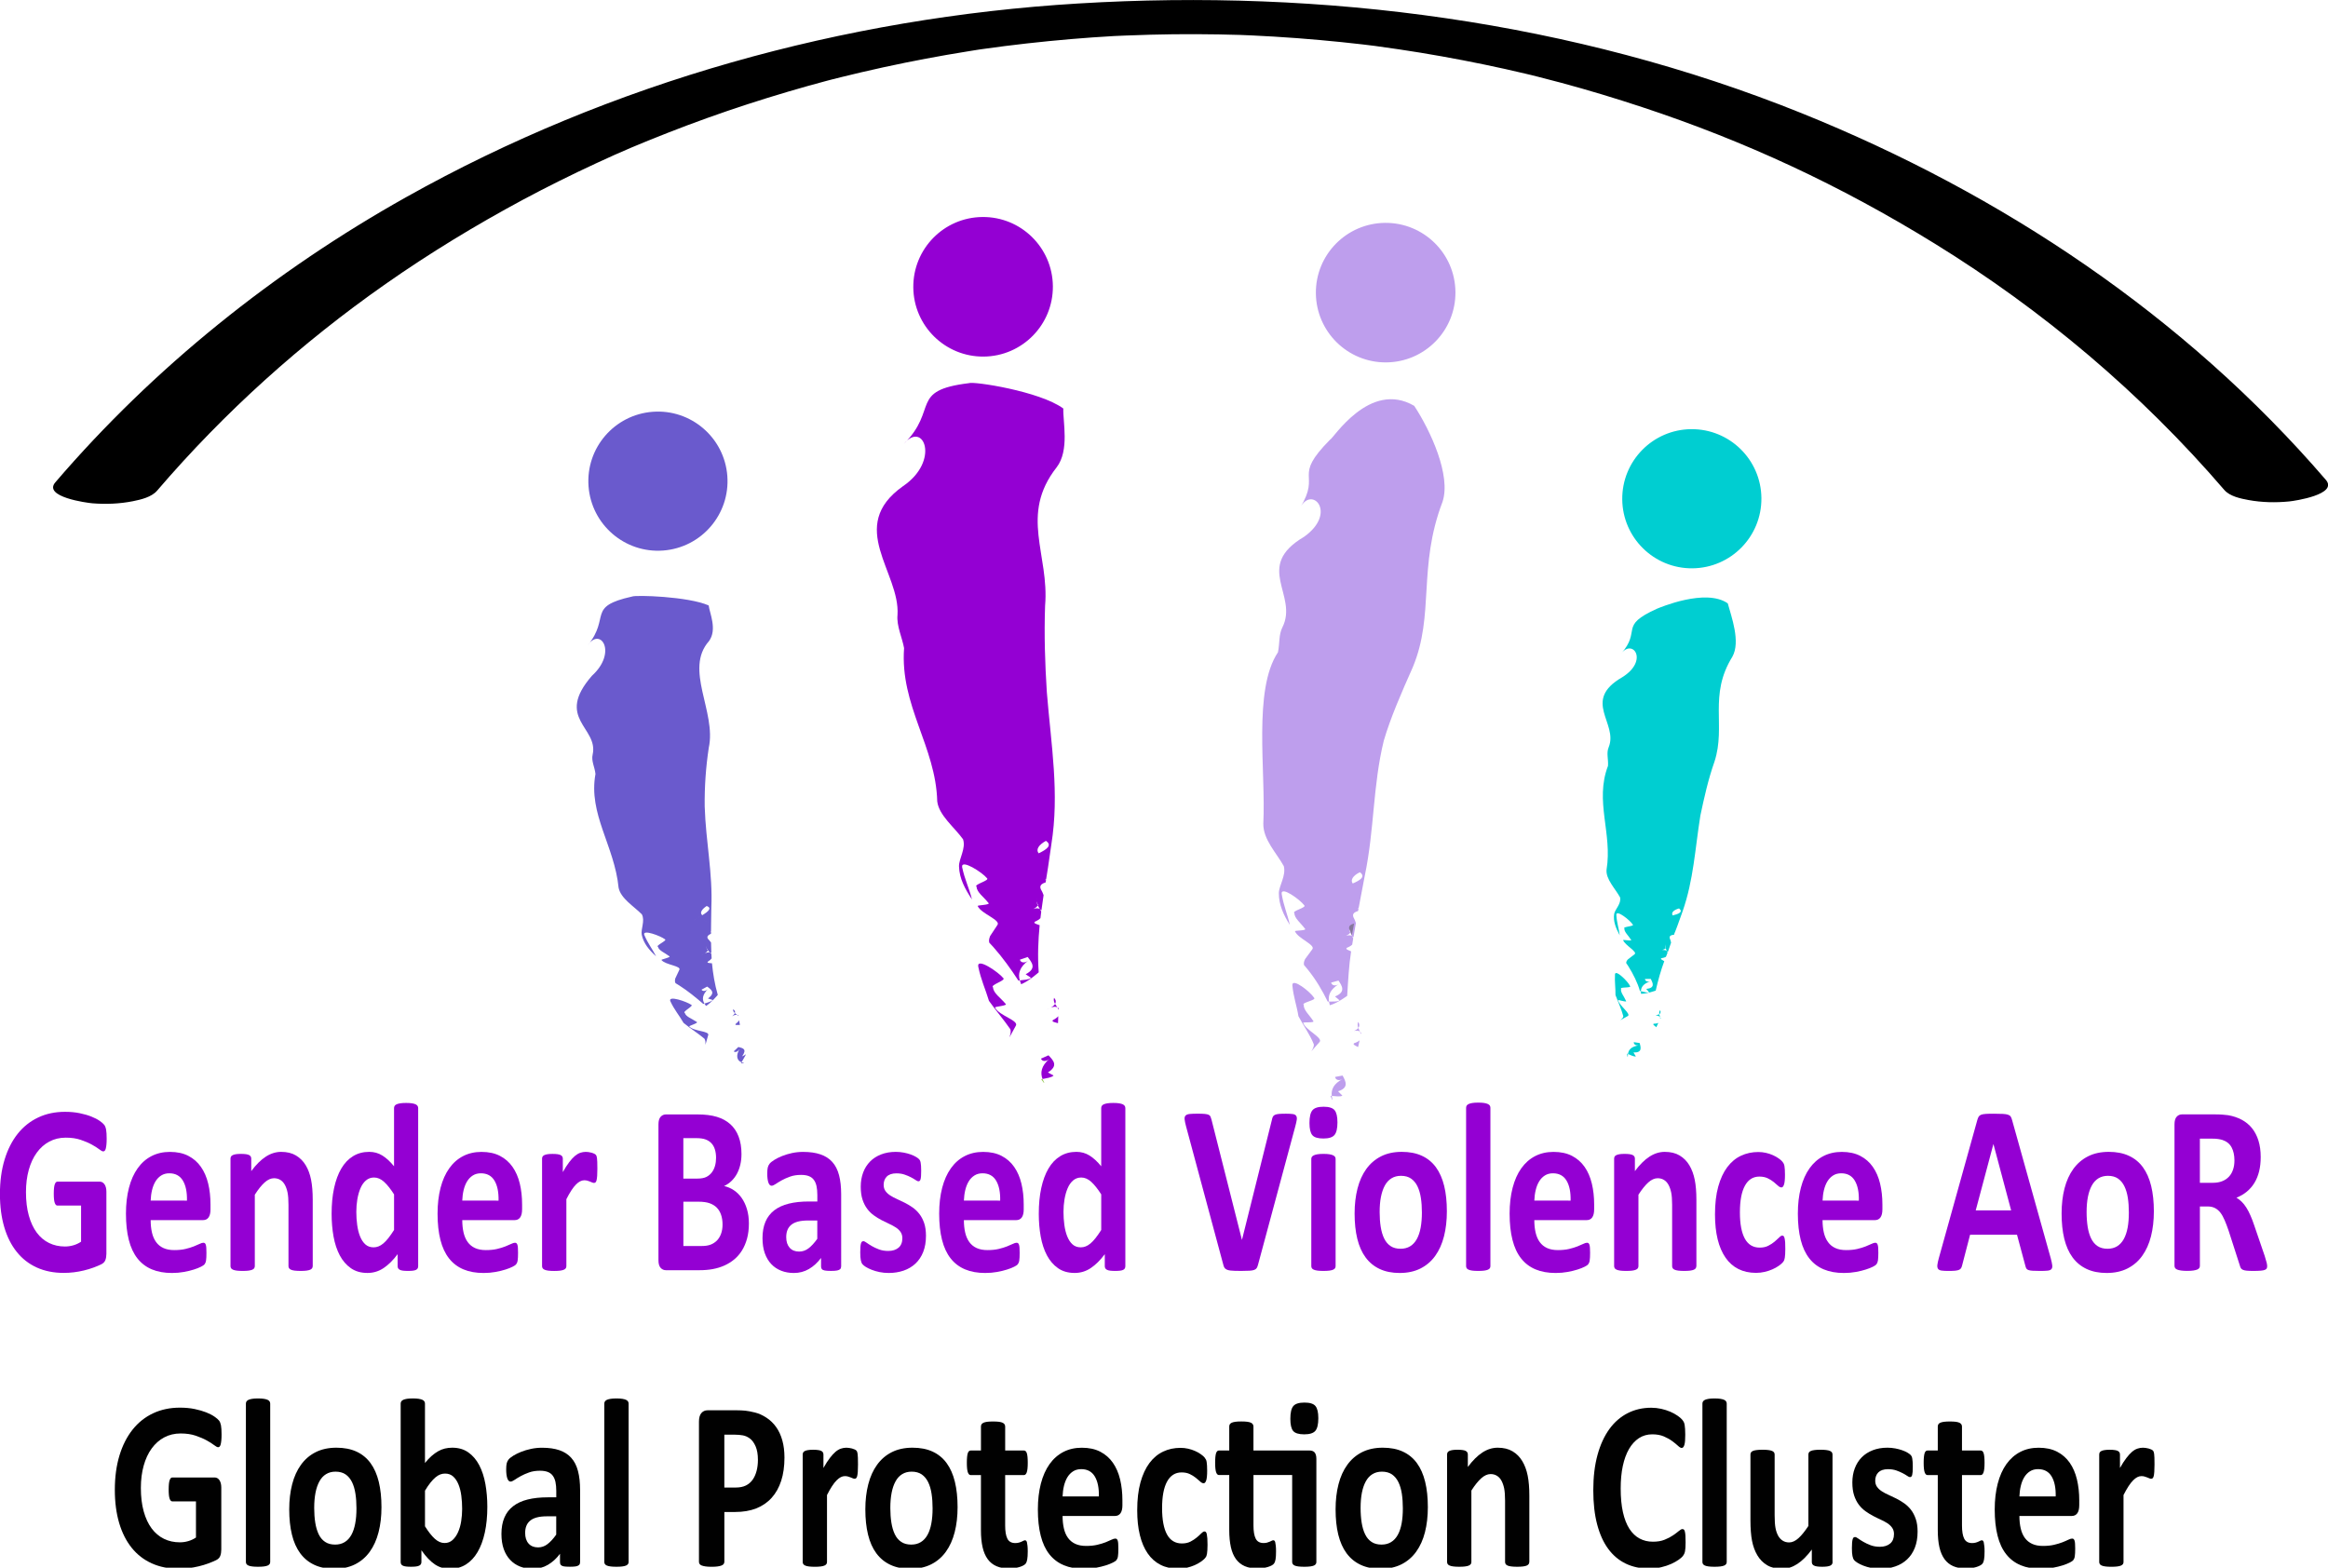 <?xml version="1.0" encoding="utf-8"?>
<!-- Generator: Adobe Illustrator 26.3.1, SVG Export Plug-In . SVG Version: 6.00 Build 0)  -->
<svg version="1.1"
	 id="svg2" xmlns:dc="http://purl.org/dc/elements/1.1/" xmlns:cc="http://creativecommons.org/ns#" xmlns:inkscape="http://www.inkscape.org/namespaces/inkscape" xmlns:rdf="http://www.w3.org/1999/02/22-rdf-syntax-ns#" xmlns:sodipodi="http://sodipodi.sourceforge.net/DTD/sodipodi-0.dtd" xmlns:svg="http://www.w3.org/2000/svg" inkscape:export-xdpi="150" inkscape:export-filename="D:\Dropbox\Dropbox (Global Protection Cluster)\GPC OPS Cell\IM Workplan 2016\Branding\X - Logo\AOR\GBV\GBV_AoR_cmyk.png" inkscape:export-ydpi="150" sodipodi:docname="GBV_AoR_cmyk.svg" inkscape:version="0.91 r13725"
	 xmlns="http://www.w3.org/2000/svg" xmlns:xlink="http://www.w3.org/1999/xlink" x="0px" y="0px"
	 viewBox="17.251 1.341 132.19 89.027" enable-background="new 17.251 1.341 132.19 89.027" xml:space="preserve">
<sodipodi:namedview  bordercolor="#666666" borderopacity="1.0" id="base" inkscape:current-layer="layer1" inkscape:cx="89.570717" inkscape:cy="71.201811" inkscape:document-units="px" inkscape:guide-bbox="true" inkscape:pageopacity="0.0" inkscape:pageshadow="2" inkscape:snap-grids="true" inkscape:window-height="1028" inkscape:window-maximized="1" inkscape:window-width="1680" inkscape:window-x="1912" inkscape:window-y="22" inkscape:zoom="4" pagecolor="#ffffff" showgrid="false" showguides="true" units="in">
	</sodipodi:namedview>
<g id="layer1" transform="translate(0,-928.346)" inkscape:label="Layer 1" inkscape:groupmode="layer">
	<g id="g3354" transform="matrix(1.25,-0.011,-0.011,-1.25,146.588,965.38)">
		<path id="path3356" inkscape:connector-curvature="0" fill="#00CED1" d="M-23.402,6.13c0-1.746-1.414-3.16-3.161-3.161
			c-1.745,0-3.16,1.414-3.16,3.161c0,1.745,1.414,3.161,3.16,3.161C-24.816,9.291-23.401,7.875-23.402,6.13"/>
	</g>
	<g id="g3358" transform="matrix(1.25,-0.011,-0.011,-1.25,73.189,963.805)">
		<path id="path3360" inkscape:connector-curvature="0" fill="#6A5ACD" d="M-11.66,5.776c0.116-1.742-1.202-3.248-2.944-3.364
			c-1.742-0.116-3.247,1.203-3.364,2.944c-0.116,1.742,1.201,3.247,2.944,3.363C-13.282,8.835-11.776,7.516-11.66,5.776"/>
	</g>
	<g id="g3362" transform="matrix(1.25,-0.011,-0.011,-1.25,96.296,950.335)">
		<path id="path3364" inkscape:connector-curvature="0" fill="#9400D3" d="M-15.376,3.653c0-1.751-1.419-3.171-3.17-3.171
			c-1.751,0-3.17,1.42-3.17,3.171c0,1.751,1.419,3.171,3.17,3.17C-16.796,6.823-15.376,5.404-15.376,3.653"/>
	</g>
	<g id="g3366" transform="matrix(1.25,-0.011,-0.011,-1.25,124.871,950.749)">
		<path id="path3368" inkscape:connector-curvature="0" fill="#BE9EED" d="M-19.948,3.758c0-1.75-1.419-3.169-3.169-3.169
			c-1.75,0-3.171,1.419-3.171,3.17c0,1.751,1.421,3.169,3.171,3.169C-21.367,6.928-19.947,5.51-19.948,3.758"/>
	</g>
	<g id="g3370" transform="matrix(1.25,-0.011,-0.011,-1.25,139.128,1002.936)">
		<path id="path3372" inkscape:connector-curvature="0" fill="#00CED1" d="M-22.155,12.128l0.094,0.195
			c-0.045-0.022-0.111-0.035-0.207-0.037C-22.339,12.263-22.239,12.198-22.155,12.128"/>
	</g>
	<g id="g3374" transform="matrix(1.25,-0.011,-0.011,-1.25,139.414,1002.349)">
		<path id="path3376" inkscape:connector-curvature="0" fill="#00CED1" d="M-22.202,12.034l0.018,0.036l-0.033,0.047L-22.202,12.034
			z"/>
	</g>
	<g id="g3378" transform="matrix(1.25,-0.011,-0.011,-1.25,139.405,1001.724)">
		<path id="path3380" inkscape:connector-curvature="0" fill="#00CED1" d="M-22.201,11.934c-0.049-0.052-0.053-0.118-0.042-0.187
			C-22.19,11.785-22.167,11.845-22.201,11.934"/>
	</g>
	<g id="g3382" transform="matrix(1.25,-0.011,-0.011,-1.25,139.071,1002.1)">
		<path id="path3384" inkscape:connector-curvature="0" fill="#00CED1" d="M-22.147,11.995c0.08-0.005,0.159-0.021,0.202-0.078
			l0.002-0.002l-0.03,0.13L-22.147,11.995z"/>
	</g>
	<g id="g3386" transform="matrix(1.25,-0.011,-0.011,-1.25,139.071,1002.1)">
		<path id="path3388" inkscape:connector-curvature="0" fill="#00CED1" d="M-22.147,11.995c-0.077,0.004-0.153-0.005-0.197-0.001
			L-22.147,11.995z"/>
	</g>
	<g id="g3390" transform="matrix(1.25,-0.011,-0.011,-1.25,136.42,1001.024)">
		<path id="path3392" inkscape:connector-curvature="0" fill="#00CED1" d="M-21.725,11.819c-0.043,0.051,0.443-0.13,0.354-0.026
			c-0.084,0.2-0.26,0.401-0.214,0.541c-0.09,0.098,0.494,0.026,0.405,0.126c-0.075,0.194-0.653,0.778-0.678,0.54
			c-0.023-0.36,0.023-0.61,0.014-0.944c0.112-0.312,0.264-0.638,0.347-0.965c-0.008-0.078-0.076-0.128-0.137-0.179l0.337,0.184
			C-21.117,11.181-21.682,11.578-21.725,11.819"/>
	</g>
	<g id="g3394" transform="matrix(1.25,-0.011,-0.011,-1.25,137.678,1005.01)">
		<path id="path3396" inkscape:connector-curvature="0" fill="#00CED1" d="M-21.921,12.458c-0.035,0.06-0.108,0.18-0.108,0.18
			c0.4-0.018,0.345,0.209,0.285,0.427l-0.265,0.041c-0.015-0.101,0.112-0.175,0.25-0.144c-0.369-0.049-0.488-0.193-0.519-0.392
			C-22.15,12.516-22.007,12.44-21.921,12.458"/>
	</g>
	<g id="g3398" transform="matrix(1.25,-0.011,-0.011,-1.25,137.104,1005.031)">
		<path id="path3400" inkscape:connector-curvature="0" fill="#00CED1" d="M-21.829,12.461l0.01,0.121l-0.043,0.018l0.019-0.138
			L-21.829,12.461z"/>
	</g>
	<g id="g3402" transform="matrix(1.25,-0.011,-0.011,-1.25,139.087,1000.337)">
		<path id="path3404" inkscape:connector-curvature="0" fill="#00CED1" d="M-22.153,11.712c0.113,0.472,0.239,0.91,0.4,1.332
			c-0.089,0.056-0.198,0.105-0.128,0.137c0.095,0.013,0.16,0.035,0.206,0.061l0.074,0.184l-0.026,0.074l-0.001,0.003
			c-0.051,0.049-0.132,0.055-0.211,0.049l-0.196-0.027c0.046,0.002,0.12,0.021,0.196,0.027l0.162,0.073
			c-0.021,0.064-0.028,0.13,0.012,0.186c0.048-0.082,0.038-0.143-0.012-0.186l0.05-0.125l0.041-0.039l0.15,0.424l-0.023,0.1
			c-0.049,0.12-0.099,0.238,0.159,0.257l0.03,0.077l-0.048-0.008l0.053,0.021l0.127,0.325c-0.084,0.087-0.191,0.181-0.251,0.267
			c0,0,0.178,0.022,0.269,0.035c-0.122,0.05-0.2,0.105-0.233,0.161c-0.164-0.037-0.342-0.064-0.456-0.098
			c-0.268-0.032,0.482-0.247-0.014-0.255c0.496,0.008-0.254,0.223,0.014,0.255c0.114,0.033,0.293,0.061,0.456,0.098
			c-0.073,0.119,0.029,0.242,0.293,0.317c0.199-0.167-0.019-0.254-0.293-0.317c0.033-0.057,0.111-0.111,0.233-0.161
			c-0.091-0.013-0.269-0.035-0.269-0.035c0.059-0.086,0.167-0.18,0.251-0.267l0.239,0.647c0.512,1.427,0.585,2.807,0.844,4.34
			c0.184,0.834,0.371,1.64,0.663,2.447c0.546,1.627-0.255,3.001,0.855,4.759c0.386,0.679-0.03,1.816-0.188,2.424
			c-0.998,0.71-3.098-0.169-3.214-0.213c-1.783-0.785-0.686-0.959-1.66-2.04c0.539,0.719,1.275-0.313,0.053-1.059
			c-1.868-1.053-0.189-2.088-0.646-3.176c-0.115-0.265-0.013-0.536-0.039-0.847c-0.628-1.602,0.181-3.069-0.107-4.716
			c-0.043-0.429,0.386-0.857,0.603-1.262c0.062-0.286-0.231-0.535-0.274-0.745c-0.057-0.335,0.072-0.655,0.244-0.981
			c-0.038,0.332-0.133,0.586-0.146,0.943c0.009,0.237,0.625-0.266,0.74-0.453c0.102-0.09-0.481-0.091-0.379-0.179
			c-0.025-0.144,0.179-0.323,0.293-0.51c0.102-0.09-0.404,0.022-0.354-0.023c0.081-0.234,0.675-0.54,0.506-0.646l-0.303-0.23
			c-0.043-0.05-0.079-0.1-0.074-0.165l0.097-0.146c0.161-0.01,0.35-0.048,0.542-0.087c-0.043-0.05-0.174-0.101-0.215-0.15
			c0.041,0.049,0.172,0.1,0.215,0.15c-0.193,0.039-0.381,0.077-0.542,0.087c0.219-0.356,0.417-0.763,0.514-1.126l0.044-0.009
			c0.015,0.191,0.116,0.347,0.459,0.453c-0.129-0.051-0.266-0.001-0.27,0.1l0.266,0.002c0.095-0.201,0.203-0.414-0.21-0.454
			c0,0,0.087-0.102,0.131-0.155c-0.085-0.027-0.24,0.022-0.376,0.054l0.004-0.118C-22.552,11.569-22.153,11.712-22.153,11.712"/>
	</g>
	<g id="g3406" transform="matrix(1.25,-0.011,-0.011,-1.25,139.83,997.341)">
		<path id="path3408" inkscape:connector-curvature="0" fill="#00CED1" d="M-22.275,11.234l0.025-0.099l0.134,0.354
			C-22.374,11.471-22.325,11.354-22.275,11.234"/>
	</g>
	<g id="g3410" transform="matrix(1.25,-0.011,-0.011,-1.25,74.084,1002.778)">
		<path id="path3412" inkscape:connector-curvature="0" fill="#6A5ACD" d="M-11.749,12.012l-0.033,0.21
			c-0.029-0.046-0.077-0.097-0.162-0.162C-11.993,11.995-11.865,12.011-11.749,12.012"/>
	</g>
	<g id="g3414" transform="matrix(1.25,-0.011,-0.011,-1.25,73.986,1002.148)">
		<path id="path3416" inkscape:connector-curvature="0" fill="#6A5ACD" d="M-11.734,11.911l-0.004,0.037l-0.058,0.015
			L-11.734,11.911z"/>
	</g>
	<g id="g3418" transform="matrix(1.25,-0.011,-0.011,-1.25,73.605,1001.664)">
		<path id="path3420" inkscape:connector-curvature="0" fill="#6A5ACD" d="M-11.674,11.833c-0.016-0.074,0.022-0.127,0.074-0.175
			C-11.574,11.722-11.593,11.779-11.674,11.833"/>
	</g>
	<g id="g3422" transform="matrix(1.25,-0.011,-0.011,-1.25,73.53,1002.163)">
		<path id="path3424" inkscape:connector-curvature="0" fill="#6A5ACD" d="M-11.661,11.913c0.074,0.046,0.155,0.078,0.227,0.061
			l0.002-0.001l-0.105,0.085C-11.557,12.011-11.6,11.961-11.661,11.913"/>
	</g>
	<g id="g3426" transform="matrix(1.25,-0.011,-0.011,-1.25,73.53,1002.163)">
		<path id="path3428" inkscape:connector-curvature="0" fill="#00ADEF" d="M-11.661,11.913l-0.176-0.123L-11.661,11.913z"/>
	</g>
	<g id="g3430" transform="matrix(1.25,-0.011,-0.011,-1.25,70.496,1002.89)">
		<path id="path3432" inkscape:connector-curvature="0" fill="#6A5ACD" d="M-11.175,12.025c-0.073,0.024,0.473,0.165,0.328,0.211
			c-0.202,0.142-0.483,0.234-0.528,0.408c-0.143,0.05,0.434,0.321,0.294,0.368c-0.204,0.145-1.046,0.447-0.952,0.179
			c0.182-0.406,0.401-0.648,0.594-0.997c0.306-0.257,0.659-0.482,0.944-0.728c0.049-0.077,0.048-0.179,0.043-0.278l0.125,0.427
			C-10.224,11.819-10.973,11.797-11.175,12.025"/>
	</g>
	<g id="g3434" transform="matrix(1.25,-0.011,-0.011,-1.25,74.514,1004.854)">
		<path id="path3436" inkscape:connector-curvature="0" fill="#6A5ACD" d="M-11.815,12.345c-0.047-0.042-0.175-0.1-0.177-0.098
			c0.228,0.326,0.063,0.372-0.167,0.428l-0.211-0.196c0.079-0.074,0.216,0.004,0.285,0.133c-0.218-0.332-0.134-0.564,0.066-0.631
			C-11.943,12.117-11.846,12.265-11.815,12.345"/>
	</g>
	<g id="g3438" transform="matrix(1.25,-0.011,-0.011,-1.25,74.362,1005.476)">
		<path id="path3440" inkscape:connector-curvature="0" fill="#6A5ACD" d="M-11.79,12.444l-0.104,0.035l-0.024-0.044l0.125-0.004
			L-11.79,12.444z"/>
	</g>
	<g id="g3442" transform="matrix(1.25,-0.011,-0.011,-1.25,72.512,1000.646)">
		<path id="path3444" inkscape:connector-curvature="0" fill="#6A5ACD" d="M-11.5,11.669c-0.137,0.492-0.209,0.969-0.251,1.439
			c-0.115,0.013-0.244,0.014-0.189,0.074c0.09,0.055,0.143,0.103,0.176,0.148l-0.011,0.208l-0.057,0.062l-0.002,0.001
			c-0.071,0.026-0.154-0.002-0.232-0.042l-0.186-0.109c0.044,0.021,0.111,0.072,0.186,0.109c0.064,0.046,0.113,0.093,0.136,0.139
			c-0.046,0.054-0.078,0.116-0.059,0.187c0.078-0.06,0.091-0.124,0.059-0.187l0.098-0.098l0.057-0.023l-0.01,0.475l-0.065,0.087
			c-0.096,0.097-0.19,0.195,0.066,0.313l0.002,0.086l-0.047-0.025l0.047,0.04l0.007,0.363c-0.119,0.054-0.264,0.108-0.357,0.171
			c0,0,0.175,0.088,0.263,0.131c-0.145,0.006-0.245,0.034-0.302,0.078c-0.154-0.091-0.327-0.182-0.43-0.256
			c-0.263-0.13,0.589-0.073,0.083-0.262c0.506,0.189-0.346,0.132-0.083,0.262c0.103,0.074,0.276,0.166,0.43,0.256
			c-0.119,0.094-0.046,0.255,0.204,0.418c0.26-0.101,0.055-0.261-0.204-0.418c0.057-0.043,0.157-0.072,0.302-0.078
			c-0.088-0.042-0.263-0.131-0.263-0.131c0.093-0.063,0.238-0.117,0.357-0.171l0.017,0.717c0.082,1.578-0.223,2.967-0.261,4.602
			c-0.002,0.89,0.065,1.765,0.208,2.662c0.373,1.634-1.102,3.571,0.056,4.852c0.383,0.524,0.039,1.26-0.003,1.616
			c-0.923,0.42-3.332,0.511-3.478,0.435c-2.082-0.444-0.973-0.918-2.03-2.196c0.586,0.851,1.353-0.337,0.176-1.388
			c-1.711-1.93,0.287-2.347,0.003-3.574c-0.073-0.299,0.087-0.558,0.12-0.887c-0.35-1.818,0.835-3.269,1.005-5.178
			c0.096-0.494,0.69-0.848,1.046-1.218c0.15-0.289-0.061-0.672-0.014-0.926c0.079-0.397,0.333-0.701,0.643-0.985
			c-0.175,0.351-0.369,0.587-0.528,0.98c-0.084,0.266,0.746-0.059,0.935-0.208c0.139-0.053-0.454-0.289-0.316-0.343
			c0.031-0.167,0.312-0.275,0.503-0.425c0.139-0.053-0.418-0.152-0.348-0.178c0.174-0.223,0.921-0.271,0.801-0.457l-0.185-0.385
			c-0.016-0.073-0.027-0.145,0.01-0.212l0.167-0.104c0.162,0.072,0.365,0.129,0.57,0.185c-0.015-0.073-0.119-0.188-0.135-0.26
			c0.016,0.072,0.12,0.187,0.135,0.26c-0.205-0.056-0.409-0.113-0.57-0.185c0.395-0.256,0.763-0.565,1.088-0.851l0.049,0.017
			c-0.106,0.185-0.107,0.395,0.186,0.677c-0.102-0.117-0.257-0.141-0.312-0.045l0.258,0.138c0.193-0.143,0.386-0.281,0.034-0.542
			c0,0,0.142-0.047,0.212-0.068c-0.062-0.074-0.235-0.114-0.378-0.161l0.072-0.108C-11.789,11.328-11.5,11.669-11.5,11.669"/>
	</g>
	<g id="g3446" transform="matrix(1.25,-0.011,-0.011,-1.25,71.837,997.467)">
		<path id="path3448" inkscape:connector-curvature="0" fill="#6A5ACD" d="M-11.397,11.159l0.063-0.087l0,0.4
			C-11.59,11.353-11.493,11.255-11.397,11.159"/>
	</g>
	<g id="g3450" transform="matrix(1.25,-0.011,-0.011,-1.25,96.663,1002.651)">
		<path id="path3452" inkscape:connector-curvature="0" fill="#9400D3" d="M-15.362,12.024l0.014,0.316
			c-0.048-0.056-0.122-0.113-0.244-0.174C-15.669,12.091-15.507,12.065-15.362,12.024"/>
	</g>
	<g id="g3454" transform="matrix(1.25,-0.011,-0.011,-1.25,96.715,1001.693)">
		<path id="path3456" inkscape:connector-curvature="0" fill="#9400D3" d="M-15.372,11.87l0.006,0.056l-0.067,0.045L-15.372,11.87z"
			/>
	</g>
	<g id="g3458" transform="matrix(1.25,-0.011,-0.011,-1.25,96.383,1000.848)">
		<path id="path3460" inkscape:connector-curvature="0" fill="#9400D3" d="M-15.32,11.735c-0.034-0.1-0.006-0.192,0.043-0.281
			C-15.227,11.538-15.229,11.629-15.32,11.735"/>
	</g>
	<g id="g3462" transform="matrix(1.25,-0.011,-0.011,-1.25,96.149,1001.551)">
		<path id="path3464" inkscape:connector-curvature="0" fill="#9400D3" d="M-15.281,11.847c0.105,0.039,0.215,0.061,0.298,0.01
			l0.002-0.002l-0.104,0.16C-15.124,11.954-15.191,11.896-15.281,11.847"/>
	</g>
	<g id="g3466" transform="matrix(1.25,-0.011,-0.011,-1.25,96.149,1001.551)">
		<path id="path3468" inkscape:connector-curvature="0" fill="#9400D3" d="M-15.281,11.847c-0.101-0.038-0.195-0.096-0.253-0.117
			L-15.281,11.847z"/>
	</g>
	<g id="g3470" transform="matrix(1.25,-0.011,-0.011,-1.25,92.197,1001.552)">
		<path id="path3472" inkscape:connector-curvature="0" fill="#9400D3" d="M-14.649,11.841c-0.082,0.056,0.633,0.075,0.468,0.183
			c-0.211,0.26-0.547,0.484-0.552,0.738c-0.164,0.113,0.626,0.316,0.463,0.426c-0.207,0.262-1.182,0.95-1.13,0.537
			c0.121-0.621,0.314-1.018,0.475-1.571c0.309-0.443,0.661-0.855,0.958-1.295c0.043-0.125-0.004-0.247-0.043-0.372l0.29,0.517
			C-13.543,11.247-14.469,11.475-14.649,11.841"/>
	</g>
	<g id="g3474" transform="matrix(1.25,-0.011,-0.011,-1.25,96.347,1006.366)">
		<path id="path3476" inkscape:connector-curvature="0" fill="#9400D3" d="M-15.306,12.617c-0.085,0.047-0.256,0.141-0.256,0.141
			c0.486,0.302,0.259,0.538,0.033,0.779l-0.343-0.149c0.056-0.146,0.256-0.142,0.398,0.005c-0.401-0.345-0.437-0.644-0.335-0.931
			C-15.618,12.502-15.395,12.523-15.306,12.617"/>
	</g>
	<g id="g3478" transform="matrix(1.25,-0.011,-0.011,-1.25,95.685,1006.875)">
		<path id="path3480" inkscape:connector-curvature="0" fill="#95C651" d="M-15.199,12.697l-0.076,0.167l-0.061-0.014l0.121-0.161
			L-15.199,12.697z"/>
	</g>
	<g id="g3482" transform="matrix(1.25,-0.011,-0.011,-1.25,95.291,999.04)">
		<path id="path3484" inkscape:connector-curvature="0" fill="#9400D3" d="M-15.147,11.444c-0.047,0.747-0.01,1.45,0.062,2.139
			c-0.139,0.052-0.3,0.09-0.216,0.16c0.124,0.054,0.203,0.106,0.255,0.161l0.039,0.3l-0.056,0.108l-0.003,0.002
			c-0.081,0.056-0.191,0.042-0.298,0.007l-0.258-0.105c0.06,0.018,0.156,0.069,0.258,0.105c0.092,0.045,0.163,0.098,0.205,0.16
			c-0.044,0.092-0.07,0.188-0.028,0.287c0.083-0.11,0.083-0.206,0.028-0.287l0.096-0.17l0.065-0.051l0.104,0.687l-0.057,0.144
			c-0.095,0.166-0.19,0.331,0.155,0.435l0.021,0.124l-0.064-0.024l0.068,0.047l0.088,0.523c-0.137,0.113-0.304,0.228-0.409,0.342
			c0,0,0.234,0.084,0.353,0.123c-0.179,0.045-0.299,0.11-0.362,0.188c-0.211-0.099-0.445-0.189-0.589-0.271
			c-0.353-0.12,0.72-0.25,0.048-0.395c0.672,0.145-0.402,0.275-0.048,0.395c0.144,0.082,0.378,0.172,0.589,0.271
			c-0.132,0.162-0.011,0.376,0.334,0.563c0.307-0.205,0.021-0.399-0.334-0.563c0.063-0.078,0.182-0.143,0.362-0.188
			c-0.118-0.04-0.353-0.123-0.353-0.123c0.104-0.114,0.272-0.229,0.409-0.342l0.162,1.053c0.392,2.322,0.032,4.487-0.144,6.912
			c-0.074,1.327-0.102,2.619-0.045,3.929c0.221,2.332-1.139,4.131,0.579,6.285c0.6,0.763,0.298,2.079,0.328,2.67
			c-1.067,0.798-4.08,1.282-4.283,1.189c-2.717-0.308-1.378-1.165-2.972-2.731c0.904,1.074,1.651-0.787-0.061-1.924
			c-2.598-1.807-0.153-3.915-0.298-5.848c-0.054-0.489,0.211-1.055,0.285-1.506c-0.214-2.612,1.404-4.483,1.445-6.978
			c0.074-0.638,0.764-1.173,1.158-1.731c0.135-0.422-0.2-0.88-0.195-1.229c0.01-0.552,0.264-1.028,0.576-1.507
			c-0.128,0.533-0.323,0.906-0.435,1.475c-0.047,0.381,0.918-0.253,1.121-0.511c0.161-0.11-0.631-0.284-0.47-0.392
			c0-0.241,0.32-0.464,0.521-0.726c0.159-0.114-0.556-0.098-0.477-0.154c0.161-0.353,1.076-0.644,0.879-0.872l-0.328-0.487
			c-0.039-0.098-0.071-0.197-0.043-0.302l0.181-0.199c0.218,0.054,0.486,0.075,0.755,0.093c-0.038-0.095-0.196-0.233-0.235-0.328
			c0.039,0.095,0.197,0.233,0.235,0.328c-0.269-0.018-0.536-0.039-0.755-0.093c0.419-0.479,0.805-1.031,1.126-1.535l0.064,0.007
			c-0.079,0.299-0.021,0.595,0.41,0.908c-0.157-0.136-0.356-0.121-0.398,0.032l0.356,0.12c0.2-0.264,0.411-0.522-0.099-0.784
			c0,0,0.162-0.112,0.244-0.164c-0.098-0.087-0.32-0.089-0.512-0.112l0.061-0.175C-15.597,11.045-15.147,11.444-15.147,11.444"/>
	</g>
	<g id="g3486" transform="matrix(1.25,-0.011,-0.011,-1.25,95.261,994.285)">
		<path id="path3488" inkscape:connector-curvature="0" fill="#9400D3" d="M-15.149,10.683l0.057-0.144l0.098,0.579
			C-15.34,11.015-15.244,10.85-15.149,10.683"/>
	</g>
	<g id="g3490" transform="matrix(1.25,-0.011,-0.011,-1.25,117.962,1004.345)">
		<path id="path3492" inkscape:connector-curvature="0" fill="#BE9EED" d="M-18.767,12.324l0.071,0.305
			c-0.051-0.046-0.128-0.09-0.249-0.129C-19.029,12.443-18.889,12.39-18.767,12.324"/>
	</g>
	<g id="g3494" transform="matrix(1.25,-0.011,-0.011,-1.25,118.161,1003.427)">
		<path id="path3496" inkscape:connector-curvature="0" fill="#BE9EED" d="M-18.8,12.177l0.012,0.055l-0.055,0.054L-18.8,12.177z"/>
	</g>
	<g id="g3498" transform="matrix(1.25,-0.011,-0.011,-1.25,117.973,1002.559)">
		<path id="path3500" inkscape:connector-curvature="0" fill="#BE9EED" d="M-18.772,12.038c-0.045-0.091-0.031-0.184,0.001-0.277
			C-18.715,11.834-18.704,11.924-18.772,12.038"/>
	</g>
	<g id="g3502" transform="matrix(1.25,-0.011,-0.011,-1.25,117.665,1003.204)">
		<path id="path3504" inkscape:connector-curvature="0" fill="#BE9EED" d="M-18.721,12.141c0.101,0.021,0.204,0.027,0.272-0.035
			l0.002-0.002l-0.073,0.172C-18.563,12.222-18.633,12.177-18.721,12.141"/>
	</g>
	<g id="g3506" transform="matrix(1.25,-0.011,-0.011,-1.25,117.665,1003.204)">
		<path id="path3508" inkscape:connector-curvature="0" fill="#BE9EED" d="M-18.721,12.141c-0.096-0.021-0.19-0.062-0.247-0.074
			L-18.721,12.141z"/>
	</g>
	<g id="g3510" transform="matrix(1.25,-0.011,-0.011,-1.25,114.067,1002.635)">
		<path id="path3512" inkscape:connector-curvature="0" fill="#BE9EED" d="M-18.146,12.045c-0.069,0.059,0.583-0.021,0.449,0.096
			c-0.162,0.261-0.436,0.494-0.416,0.719c-0.138,0.114,0.604,0.211,0.468,0.328c-0.162,0.262-0.986,0.934-0.98,0.573
			c0.046-0.544,0.19-0.913,0.264-1.409c0.22-0.42,0.518-0.843,0.686-1.277c0.013-0.118-0.053-0.217-0.113-0.319l0.364,0.404
			C-17.206,11.348-18.03,11.705-18.146,12.045"/>
	</g>
	<g id="g3514" transform="matrix(1.25,-0.011,-0.011,-1.25,116.847,1007.794)">
		<path id="path3516" inkscape:connector-curvature="0" fill="#BE9EED" d="M-18.584,12.874c-0.067,0.065-0.195,0.198-0.195,0.198
			c0.503,0.157,0.357,0.44,0.212,0.715l-0.34-0.06c0.015-0.147,0.195-0.192,0.355-0.089c-0.439-0.225-0.541-0.482-0.516-0.772
			C-18.889,12.853-18.687,12.812-18.584,12.874"/>
	</g>
	<g id="g3518" transform="matrix(1.25,-0.011,-0.011,-1.25,116.139,1008.083)">
		<path id="path3520" inkscape:connector-curvature="0" fill="#BE9EED" d="M-18.47,12.92l-0.029,0.174l-0.057,0.003l0.07-0.179
			L-18.47,12.92z"/>
	</g>
	<g id="g3522" transform="matrix(1.25,-0.011,-0.011,-1.25,117.187,1000.71)">
		<path id="path3524" inkscape:connector-curvature="0" fill="#BE9EED" d="M-18.648,11.741c0.051,0.708,0.089,1.373,0.196,2.02
			c-0.124,0.057-0.272,0.098-0.192,0.163c0.117,0.044,0.194,0.094,0.244,0.142l0.049,0.283l-0.048,0.101l-0.002,0.002
			c-0.072,0.057-0.173,0.044-0.273,0.016l-0.243-0.091c0.054,0.016,0.147,0.061,0.243,0.091c0.086,0.041,0.154,0.088,0.194,0.145
			c-0.037,0.089-0.06,0.179-0.017,0.272c0.073-0.106,0.072-0.196,0.017-0.272l0.081-0.164l0.059-0.049l0.117,0.646l-0.05,0.14
			c-0.084,0.159-0.168,0.316,0.154,0.405l0.023,0.114l-0.06-0.021l0.064,0.042l0.097,0.491c-0.12,0.108-0.273,0.221-0.364,0.334
			c0,0,0.221,0.068,0.331,0.101c-0.163,0.049-0.271,0.115-0.323,0.191c-0.2-0.085-0.419-0.16-0.554-0.232
			c-0.333-0.103,0.653-0.26,0.028-0.376c0.625,0.116-0.361,0.273-0.028,0.376c0.136,0.071,0.354,0.147,0.554,0.232
			c-0.114,0.156,0.007,0.354,0.329,0.509c0.276-0.205,0.005-0.369-0.329-0.509c0.052-0.076,0.16-0.142,0.323-0.191
			c-0.11-0.033-0.331-0.101-0.331-0.101c0.091-0.113,0.244-0.226,0.364-0.334l0.194,0.973c0.461,2.112,0.397,4.083,0.918,6.128
			c0.308,1.022,0.808,2.144,1.343,3.317c1.028,2.401,0.258,4.539,1.42,7.51c0.406,1.188-0.509,3.223-1.246,4.37
			c-2.018,1.206-3.705-1.48-3.841-1.505c-1.753-1.742-0.391-1.483-1.385-3.08c0.543,1.034,1.704-0.245,0.173-1.316
			c-2.322-1.34-0.269-2.642-1.025-4.108c-0.173-0.331-0.122-0.717-0.211-1.129c-1.156-1.699-0.592-5.399-0.734-7.785
			c-0.013-0.727,0.592-1.333,0.914-1.934c0.107-0.435-0.226-0.882-0.236-1.218c-0.009-0.535,0.21-1.003,0.487-1.455
			c-0.107,0.5-0.275,0.866-0.359,1.418c-0.031,0.369,0.837-0.276,1.017-0.527c0.144-0.11-0.591-0.253-0.445-0.361
			c-0.005-0.227,0.284-0.446,0.464-0.698c0.144-0.111-0.515-0.075-0.444-0.127c0.132-0.332,0.961-0.626,0.77-0.83l-0.324-0.43
			c-0.041-0.086-0.074-0.174-0.053-0.27l0.156-0.19c0.203,0.036,0.45,0.037,0.698,0.039c-0.041-0.086-0.192-0.201-0.235-0.286
			c0.043,0.085,0.194,0.2,0.235,0.286c-0.249-0.002-0.495-0.003-0.698-0.039c0.369-0.459,0.673-0.987,0.907-1.481l0.058,0
			c-0.041,0.282,0.046,0.542,0.47,0.803c-0.154-0.115-0.334-0.085-0.365,0.059l0.334,0.087c0.176-0.261,0.328-0.525-0.164-0.72
			c0,0,0.136-0.119,0.205-0.177c-0.098-0.073-0.303-0.05-0.481-0.052l0.037-0.167C-19.104,11.408-18.648,11.741-18.648,11.741"/>
	</g>
	<g id="g3526" transform="matrix(1.25,-0.011,-0.011,-1.25,117.442,996.208)">
		<path id="path3528" inkscape:connector-curvature="0" fill="#86789C" d="M-18.695,11.021l0.046-0.137l0.108,0.541
			C-18.864,11.34-18.778,11.181-18.695,11.021"/>
	</g>
	<g id="g3618" transform="matrix(1.25,-0.011,-0.011,-1.25,32.715,964.851)">
		<path id="path3620" inkscape:connector-curvature="0" d="M-5.183,5.886c3.093,3.547,6.622,6.66,10.46,9.297
			c2.014,1.385,4.117,2.638,6.28,3.776c1.101,0.577,2.221,1.119,3.353,1.632c1.157,0.524,1.945,0.849,3.249,1.348
			c2.396,0.916,4.847,1.684,7.331,2.322c-0.46-0.118,0.049,0.011,0.12,0.029c0.153,0.037,0.305,0.075,0.456,0.11
			c0.304,0.073,0.609,0.143,0.915,0.212c0.665,0.15,1.334,0.288,2.002,0.418c0.622,0.121,1.247,0.231,1.872,0.336
			c0.315,0.052,0.628,0.101,0.944,0.149c0.156,0.024,0.316,0.047,0.473,0.072c0.105,0.014,0.21,0.029,0.316,0.044
			c-0.307-0.043-0.34-0.048-0.095-0.014c1.332,0.178,2.669,0.314,4.009,0.417c0.65,0.051,1.302,0.089,1.953,0.121
			c0.578,0.029-0.559-0.022,0.019,0.001c0.164,0.006,0.327,0.012,0.492,0.017c0.385,0.013,0.768,0.022,1.153,0.029
			c1.376,0.025,2.753,0.006,4.129-0.048c0.577-0.022-0.559,0.028,0.018-0.002c0.162-0.007,0.326-0.015,0.49-0.025
			c0.326-0.018,0.653-0.038,0.978-0.061c0.703-0.048,1.403-0.108,2.103-0.177c0.641-0.062,1.282-0.135,1.922-0.214
			c0.159-0.02,0.319-0.041,0.478-0.063c0.548-0.072-0.486,0.07,0.062-0.008c0.37-0.053,0.738-0.109,1.106-0.167
			c1.303-0.205,2.6-0.45,3.889-0.729c0.614-0.132,1.223-0.274,1.832-0.424c0.072-0.016,0.582-0.146,0.122-0.028
			c0.15-0.039,0.302-0.078,0.453-0.118c0.35-0.091,0.7-0.186,1.05-0.283c1.238-0.345,2.465-0.728,3.68-1.142
			c4.643-1.58,8.926-3.608,13.232-6.317c4.896-3.081,9.295-6.858,13.05-11.302c0.248-0.296,0.747-0.402,1.101-0.47
			c0.603-0.116,1.233-0.135,1.845-0.079c0.25,0.022,2.236,0.298,1.672,0.965c-6.342,7.507-14.619,13.127-23.667,16.867
			c-10.341,4.272-21.671,5.849-32.807,5.272C26.21,27.101,15.605,24.261,6.248,19.12C0.226,15.814-5.283,11.486-9.803,6.304
			C-10.378,5.645-8.37,5.36-8.129,5.338c0.611-0.055,1.241-0.036,1.845,0.079C-5.926,5.486-5.44,5.592-5.183,5.886"/>
	</g>
	<g>
		<g enable-background="new    ">
			<path fill="#9400D3" d="M23.308,994.347c0,0.133-0.004,0.246-0.014,0.342s-0.022,0.172-0.038,0.229
				c-0.017,0.058-0.037,0.098-0.061,0.12s-0.052,0.034-0.085,0.034c-0.047,0-0.124-0.041-0.23-0.123s-0.247-0.171-0.422-0.267
				s-0.385-0.185-0.627-0.267c-0.243-0.082-0.525-0.123-0.847-0.123c-0.343,0-0.654,0.074-0.932,0.223
				c-0.278,0.147-0.515,0.357-0.712,0.629c-0.197,0.271-0.349,0.597-0.455,0.977c-0.106,0.381-0.159,0.801-0.159,1.262
				c0,0.506,0.054,0.951,0.162,1.336c0.108,0.386,0.259,0.708,0.452,0.968c0.194,0.26,0.427,0.456,0.699,0.588
				s0.573,0.198,0.901,0.198c0.161,0,0.32-0.023,0.477-0.068c0.157-0.045,0.303-0.113,0.438-0.205v-2.051h-1.342
				c-0.066,0-0.117-0.051-0.153-0.154c-0.037-0.102-0.055-0.276-0.055-0.522c0-0.128,0.005-0.235,0.014-0.321
				c0.009-0.086,0.023-0.156,0.042-0.209c0.018-0.052,0.04-0.091,0.065-0.115c0.025-0.025,0.055-0.038,0.088-0.038h2.395
				c0.059,0,0.11,0.013,0.156,0.038c0.045,0.024,0.086,0.062,0.121,0.112s0.061,0.11,0.079,0.181
				c0.019,0.071,0.028,0.152,0.028,0.243v3.521c0,0.137-0.02,0.256-0.058,0.359c-0.039,0.102-0.117,0.184-0.236,0.242
				s-0.266,0.121-0.441,0.185s-0.357,0.118-0.545,0.164s-0.378,0.079-0.57,0.103s-0.385,0.034-0.578,0.034
				c-0.566,0-1.073-0.102-1.521-0.304c-0.448-0.203-0.827-0.497-1.137-0.883c-0.311-0.385-0.548-0.854-0.712-1.408
				c-0.164-0.553-0.247-1.182-0.247-1.883c0-0.725,0.088-1.375,0.263-1.951c0.175-0.577,0.424-1.066,0.745-1.471
				c0.321-0.402,0.709-0.711,1.165-0.926c0.455-0.215,0.961-0.321,1.521-0.321c0.307,0,0.586,0.026,0.838,0.079
				c0.252,0.052,0.472,0.115,0.66,0.191c0.188,0.074,0.345,0.156,0.469,0.242s0.211,0.162,0.26,0.226s0.085,0.153,0.107,0.271
				C23.297,993.947,23.308,994.119,23.308,994.347z"/>
			<path fill="#9400D3" d="M29.204,998.36c0,0.21-0.038,0.364-0.112,0.465s-0.178,0.15-0.31,0.15h-2.976
				c0,0.26,0.025,0.495,0.074,0.708c0.049,0.211,0.128,0.392,0.235,0.539c0.108,0.148,0.247,0.262,0.417,0.339
				s0.374,0.116,0.611,0.116c0.241,0,0.453-0.021,0.635-0.064c0.183-0.044,0.341-0.092,0.474-0.145
				c0.133-0.052,0.244-0.1,0.332-0.143c0.088-0.044,0.159-0.065,0.214-0.065c0.033,0,0.06,0.008,0.082,0.024
				c0.022,0.016,0.04,0.044,0.055,0.085s0.025,0.099,0.03,0.175c0.005,0.074,0.008,0.17,0.008,0.283c0,0.1-0.002,0.186-0.005,0.256
				c-0.004,0.071-0.009,0.131-0.017,0.182s-0.018,0.092-0.033,0.127c-0.015,0.033-0.034,0.066-0.058,0.099
				c-0.024,0.032-0.089,0.075-0.195,0.13s-0.241,0.108-0.405,0.16c-0.165,0.053-0.353,0.099-0.564,0.137
				c-0.212,0.039-0.438,0.059-0.679,0.059c-0.435,0-0.816-0.068-1.143-0.205c-0.327-0.137-0.6-0.344-0.819-0.622
				s-0.383-0.629-0.49-1.053c-0.108-0.424-0.162-0.921-0.162-1.49c0-0.542,0.057-1.031,0.17-1.466
				c0.113-0.436,0.278-0.805,0.493-1.107c0.216-0.304,0.478-0.535,0.787-0.694c0.309-0.159,0.657-0.239,1.044-0.239
				c0.409,0,0.759,0.075,1.049,0.226s0.529,0.358,0.715,0.626c0.187,0.266,0.323,0.582,0.411,0.946s0.131,0.761,0.131,1.189V998.36z
				 M27.867,997.868c0.011-0.483-0.067-0.862-0.233-1.138c-0.166-0.276-0.423-0.414-0.77-0.414c-0.175,0-0.328,0.041-0.458,0.123
				c-0.129,0.082-0.237,0.192-0.323,0.332c-0.086,0.139-0.151,0.303-0.197,0.492c-0.046,0.188-0.072,0.391-0.08,0.604H27.867z"/>
			<path fill="#9400D3" d="M35.007,1001.586c0,0.046-0.011,0.085-0.033,0.12c-0.022,0.033-0.059,0.062-0.109,0.085
				c-0.051,0.022-0.122,0.04-0.211,0.052c-0.09,0.011-0.2,0.017-0.332,0.017c-0.135,0-0.248-0.006-0.337-0.017
				c-0.09-0.012-0.16-0.029-0.211-0.052c-0.051-0.022-0.087-0.052-0.109-0.085c-0.022-0.035-0.033-0.074-0.033-0.12v-3.479
				c0-0.297-0.018-0.529-0.052-0.697s-0.085-0.313-0.151-0.434c-0.065-0.121-0.15-0.215-0.254-0.281
				c-0.104-0.065-0.226-0.099-0.365-0.099c-0.175,0-0.353,0.079-0.531,0.239c-0.179,0.16-0.365,0.393-0.559,0.697v4.054
				c0,0.046-0.011,0.085-0.033,0.12c-0.022,0.033-0.06,0.062-0.112,0.085c-0.053,0.022-0.124,0.04-0.211,0.052
				c-0.088,0.011-0.199,0.017-0.334,0.017s-0.247-0.006-0.334-0.017c-0.087-0.012-0.158-0.029-0.211-0.052
				c-0.053-0.022-0.09-0.052-0.112-0.085c-0.022-0.035-0.033-0.074-0.033-0.12v-6.098c0-0.046,0.009-0.085,0.027-0.12
				c0.018-0.033,0.051-0.062,0.099-0.085s0.109-0.04,0.184-0.052c0.075-0.011,0.169-0.017,0.282-0.017
				c0.117,0,0.214,0.006,0.291,0.017c0.077,0.012,0.136,0.029,0.178,0.052c0.042,0.022,0.072,0.052,0.09,0.085
				c0.018,0.035,0.027,0.074,0.027,0.12v0.704c0.27-0.365,0.545-0.639,0.825-0.82c0.279-0.182,0.571-0.273,0.874-0.273
				c0.332,0,0.613,0.068,0.841,0.205c0.229,0.137,0.413,0.322,0.554,0.557c0.141,0.235,0.242,0.51,0.304,0.824
				c0.062,0.314,0.093,0.693,0.093,1.135V1001.586z"/>
			<path fill="#9400D3" d="M40.996,1001.586c0,0.05-0.009,0.093-0.027,0.126c-0.018,0.035-0.049,0.062-0.093,0.086
				c-0.043,0.023-0.103,0.039-0.178,0.048c-0.075,0.009-0.167,0.014-0.277,0.014c-0.117,0-0.212-0.005-0.285-0.014
				c-0.073-0.009-0.132-0.024-0.178-0.048c-0.046-0.023-0.079-0.051-0.099-0.086c-0.021-0.033-0.03-0.076-0.03-0.126v-0.677
				c-0.252,0.338-0.516,0.6-0.792,0.786s-0.582,0.28-0.918,0.28c-0.373,0-0.688-0.09-0.945-0.27
				c-0.258-0.181-0.468-0.424-0.63-0.729s-0.28-0.662-0.354-1.07c-0.073-0.407-0.109-0.837-0.109-1.288
				c0-0.542,0.046-1.03,0.14-1.463s0.229-0.802,0.408-1.107c0.179-0.306,0.402-0.54,0.668-0.704s0.574-0.246,0.92-0.246
				c0.274,0,0.522,0.069,0.746,0.209c0.223,0.139,0.444,0.342,0.663,0.611v-3.302c0-0.046,0.01-0.087,0.03-0.123
				s0.057-0.067,0.11-0.093c0.053-0.024,0.123-0.044,0.211-0.058c0.087-0.014,0.199-0.021,0.334-0.021s0.247,0.007,0.334,0.021
				c0.087,0.014,0.157,0.033,0.208,0.058c0.051,0.025,0.088,0.057,0.11,0.093s0.033,0.077,0.033,0.123V1001.586z M39.626,997.512
				c-0.197-0.31-0.387-0.547-0.567-0.711s-0.37-0.246-0.567-0.246c-0.179,0-0.333,0.056-0.463,0.167
				c-0.129,0.112-0.234,0.262-0.312,0.448c-0.079,0.187-0.137,0.396-0.176,0.626c-0.038,0.229-0.057,0.465-0.057,0.707
				c0,0.256,0.016,0.504,0.049,0.745c0.033,0.241,0.086,0.457,0.162,0.646c0.075,0.189,0.174,0.342,0.298,0.455
				c0.125,0.113,0.281,0.171,0.471,0.171c0.095,0,0.188-0.017,0.277-0.052c0.089-0.033,0.181-0.09,0.274-0.167
				s0.189-0.179,0.288-0.304c0.099-0.126,0.207-0.279,0.324-0.462V997.512z"/>
			<path fill="#9400D3" d="M46.897,998.36c0,0.21-0.038,0.364-0.112,0.465s-0.178,0.15-0.31,0.15H43.5
				c0,0.26,0.025,0.495,0.074,0.708c0.049,0.211,0.128,0.392,0.235,0.539c0.108,0.148,0.247,0.262,0.417,0.339
				s0.374,0.116,0.611,0.116c0.241,0,0.453-0.021,0.635-0.064c0.183-0.044,0.341-0.092,0.474-0.145
				c0.133-0.052,0.244-0.1,0.332-0.143c0.088-0.044,0.159-0.065,0.214-0.065c0.033,0,0.06,0.008,0.082,0.024
				c0.022,0.016,0.04,0.044,0.055,0.085s0.025,0.099,0.03,0.175c0.005,0.074,0.008,0.17,0.008,0.283c0,0.1-0.002,0.186-0.005,0.256
				c-0.004,0.071-0.009,0.131-0.017,0.182s-0.018,0.092-0.033,0.127c-0.015,0.033-0.034,0.066-0.058,0.099
				c-0.024,0.032-0.089,0.075-0.195,0.13s-0.241,0.108-0.405,0.16c-0.165,0.053-0.353,0.099-0.564,0.137
				c-0.212,0.039-0.438,0.059-0.679,0.059c-0.435,0-0.816-0.068-1.143-0.205c-0.327-0.137-0.6-0.344-0.819-0.622
				s-0.383-0.629-0.49-1.053c-0.108-0.424-0.162-0.921-0.162-1.49c0-0.542,0.057-1.031,0.17-1.466
				c0.113-0.436,0.278-0.805,0.493-1.107c0.216-0.304,0.478-0.535,0.787-0.694c0.309-0.159,0.657-0.239,1.044-0.239
				c0.409,0,0.759,0.075,1.049,0.226s0.529,0.358,0.715,0.626c0.187,0.266,0.323,0.582,0.411,0.946s0.131,0.761,0.131,1.189V998.36z
				 M45.56,997.868c0.011-0.483-0.067-0.862-0.233-1.138c-0.166-0.276-0.423-0.414-0.77-0.414c-0.175,0-0.328,0.041-0.458,0.123
				c-0.129,0.082-0.237,0.192-0.323,0.332c-0.086,0.139-0.151,0.303-0.197,0.492c-0.046,0.188-0.072,0.391-0.08,0.604H45.56z"/>
			<path fill="#9400D3" d="M51.171,996.056c0,0.164-0.003,0.299-0.011,0.403s-0.019,0.187-0.033,0.246
				c-0.015,0.06-0.034,0.101-0.058,0.123c-0.024,0.022-0.054,0.034-0.09,0.034c-0.029,0-0.062-0.008-0.099-0.023
				c-0.037-0.017-0.078-0.033-0.124-0.052c-0.045-0.019-0.096-0.035-0.15-0.052c-0.055-0.016-0.115-0.023-0.181-0.023
				c-0.077,0-0.153,0.02-0.23,0.059c-0.077,0.038-0.156,0.099-0.238,0.181c-0.083,0.082-0.168,0.191-0.258,0.328
				s-0.186,0.306-0.288,0.506v3.801c0,0.046-0.011,0.085-0.033,0.12c-0.022,0.033-0.06,0.062-0.112,0.085
				c-0.053,0.022-0.124,0.04-0.211,0.052c-0.088,0.011-0.199,0.017-0.334,0.017s-0.247-0.006-0.334-0.017
				c-0.087-0.012-0.158-0.029-0.211-0.052c-0.053-0.022-0.09-0.052-0.112-0.085c-0.022-0.035-0.033-0.074-0.033-0.12v-6.098
				c0-0.046,0.009-0.085,0.027-0.12c0.018-0.033,0.051-0.062,0.099-0.085s0.109-0.04,0.184-0.052
				c0.075-0.011,0.169-0.017,0.282-0.017c0.117,0,0.214,0.006,0.291,0.017c0.077,0.012,0.136,0.029,0.178,0.052
				c0.042,0.022,0.072,0.052,0.09,0.085c0.018,0.035,0.027,0.074,0.027,0.12v0.759c0.128-0.229,0.249-0.416,0.362-0.564
				c0.113-0.147,0.221-0.266,0.323-0.352c0.102-0.086,0.205-0.146,0.307-0.182c0.102-0.033,0.205-0.051,0.307-0.051
				c0.047,0,0.099,0.004,0.153,0.01c0.055,0.008,0.111,0.019,0.17,0.035c0.058,0.016,0.109,0.033,0.153,0.055
				c0.044,0.02,0.076,0.041,0.096,0.064s0.035,0.048,0.044,0.075s0.017,0.065,0.025,0.112c0.007,0.049,0.013,0.12,0.016,0.216
				C51.17,995.762,51.171,995.892,51.171,996.056z"/>
			<path fill="#9400D3" d="M59.775,999.167c0,0.314-0.035,0.599-0.104,0.854c-0.07,0.256-0.166,0.48-0.288,0.677
				c-0.122,0.196-0.269,0.364-0.438,0.506c-0.17,0.142-0.357,0.257-0.562,0.349s-0.423,0.158-0.655,0.201
				c-0.232,0.044-0.49,0.065-0.775,0.065h-1.885c-0.121,0-0.222-0.044-0.304-0.134c-0.082-0.088-0.124-0.232-0.124-0.434v-7.711
				c0-0.201,0.042-0.346,0.124-0.434c0.082-0.09,0.184-0.134,0.304-0.134h1.781c0.435,0,0.803,0.046,1.104,0.137
				c0.302,0.091,0.555,0.229,0.762,0.413c0.207,0.186,0.365,0.418,0.474,0.701s0.165,0.615,0.165,0.998
				c0,0.215-0.022,0.416-0.066,0.605c-0.044,0.188-0.108,0.361-0.192,0.516s-0.187,0.291-0.31,0.41s-0.262,0.215-0.419,0.287
				c0.201,0.045,0.386,0.125,0.556,0.239s0.318,0.261,0.444,0.44c0.126,0.181,0.226,0.391,0.298,0.633
				C59.738,998.595,59.775,998.866,59.775,999.167z M57.911,995.441c0-0.178-0.022-0.338-0.066-0.479
				c-0.043-0.141-0.109-0.259-0.197-0.352c-0.087-0.094-0.198-0.166-0.331-0.216c-0.134-0.05-0.312-0.075-0.535-0.075h-0.729v2.297
				h0.805c0.208,0,0.375-0.031,0.499-0.092c0.124-0.062,0.227-0.146,0.31-0.254c0.082-0.106,0.143-0.232,0.184-0.375
				C57.891,995.752,57.911,995.601,57.911,995.441z M58.279,999.228c0-0.205-0.027-0.389-0.082-0.551
				c-0.055-0.161-0.135-0.297-0.241-0.406s-0.241-0.193-0.406-0.253c-0.164-0.06-0.378-0.089-0.641-0.089h-0.854v2.516h1.041
				c0.201,0,0.37-0.026,0.507-0.078c0.137-0.053,0.256-0.131,0.356-0.232c0.1-0.104,0.179-0.23,0.235-0.383
				C58.25,999.598,58.279,999.423,58.279,999.228z"/>
			<path fill="#9400D3" d="M65.013,1001.607c0,0.064-0.018,0.113-0.055,0.15s-0.094,0.062-0.173,0.078
				c-0.079,0.017-0.194,0.024-0.348,0.024c-0.165,0-0.284-0.008-0.359-0.024c-0.075-0.016-0.128-0.041-0.159-0.078
				c-0.031-0.037-0.046-0.086-0.046-0.15v-0.485c-0.201,0.269-0.43,0.479-0.688,0.629c-0.257,0.15-0.543,0.226-0.857,0.226
				c-0.259,0-0.498-0.042-0.715-0.127c-0.218-0.084-0.406-0.209-0.564-0.375c-0.159-0.167-0.282-0.373-0.37-0.619
				c-0.087-0.246-0.131-0.533-0.131-0.861c0-0.355,0.056-0.664,0.167-0.926c0.111-0.263,0.278-0.479,0.499-0.65
				c0.221-0.17,0.496-0.297,0.825-0.379c0.329-0.082,0.71-0.123,1.146-0.123h0.477v-0.369c0-0.191-0.016-0.359-0.046-0.502
				c-0.031-0.145-0.083-0.264-0.154-0.359c-0.071-0.096-0.166-0.166-0.285-0.212s-0.266-0.068-0.441-0.068
				c-0.23,0-0.436,0.032-0.617,0.096s-0.341,0.134-0.479,0.212s-0.255,0.148-0.348,0.212c-0.093,0.063-0.169,0.096-0.227,0.096
				c-0.041,0-0.076-0.017-0.107-0.048c-0.031-0.031-0.057-0.078-0.077-0.137s-0.036-0.133-0.047-0.219
				c-0.011-0.086-0.016-0.182-0.016-0.287c0-0.141,0.009-0.253,0.027-0.335c0.018-0.082,0.053-0.156,0.104-0.222
				c0.051-0.066,0.141-0.14,0.269-0.219c0.128-0.08,0.277-0.154,0.449-0.223s0.359-0.124,0.562-0.168
				c0.203-0.043,0.412-0.064,0.627-0.064c0.384,0,0.711,0.047,0.984,0.141c0.272,0.093,0.496,0.236,0.671,0.43
				c0.175,0.194,0.303,0.443,0.383,0.749c0.081,0.306,0.121,0.667,0.121,1.087V1001.607z M63.659,998.996h-0.526
				c-0.223,0-0.413,0.021-0.57,0.062c-0.157,0.041-0.285,0.103-0.384,0.185s-0.171,0.182-0.216,0.297
				c-0.046,0.117-0.068,0.25-0.068,0.4c0,0.256,0.064,0.455,0.194,0.602c0.129,0.146,0.31,0.219,0.54,0.219
				c0.194,0,0.372-0.062,0.534-0.185s0.328-0.304,0.496-0.54V998.996z"/>
			<path fill="#9400D3" d="M69.83,999.864c0,0.347-0.052,0.651-0.156,0.916s-0.251,0.485-0.441,0.663s-0.415,0.311-0.674,0.4
				c-0.259,0.088-0.541,0.133-0.844,0.133c-0.183,0-0.357-0.018-0.523-0.051c-0.166-0.035-0.315-0.078-0.447-0.131
				c-0.131-0.052-0.241-0.105-0.329-0.16c-0.087-0.055-0.151-0.105-0.192-0.154c-0.04-0.047-0.071-0.123-0.093-0.225
				c-0.022-0.104-0.033-0.254-0.033-0.455c0-0.133,0.004-0.238,0.011-0.318c0.007-0.079,0.018-0.143,0.033-0.191
				c0.015-0.047,0.033-0.079,0.055-0.096c0.022-0.016,0.049-0.023,0.083-0.023c0.04,0,0.099,0.028,0.178,0.086
				c0.079,0.057,0.176,0.119,0.293,0.188c0.117,0.068,0.253,0.133,0.408,0.191s0.332,0.089,0.529,0.089
				c0.124,0,0.234-0.017,0.332-0.048c0.097-0.031,0.181-0.078,0.252-0.137s0.125-0.135,0.162-0.226s0.055-0.196,0.055-0.314
				c0-0.137-0.034-0.254-0.101-0.353c-0.068-0.098-0.157-0.184-0.269-0.256c-0.112-0.072-0.238-0.141-0.378-0.205
				s-0.285-0.135-0.433-0.212s-0.292-0.167-0.433-0.267s-0.267-0.223-0.378-0.369s-0.201-0.321-0.269-0.526
				c-0.068-0.205-0.102-0.451-0.102-0.738c0-0.292,0.046-0.56,0.137-0.804c0.091-0.243,0.223-0.451,0.395-0.625
				c0.171-0.174,0.381-0.308,0.627-0.403s0.523-0.144,0.83-0.144c0.153,0,0.302,0.014,0.447,0.041
				c0.144,0.027,0.275,0.062,0.392,0.103s0.215,0.085,0.296,0.134c0.081,0.047,0.138,0.088,0.173,0.123
				c0.035,0.033,0.059,0.068,0.074,0.102c0.015,0.035,0.025,0.076,0.033,0.123c0.007,0.049,0.014,0.107,0.02,0.178
				c0.005,0.071,0.008,0.158,0.008,0.264c0,0.123-0.003,0.223-0.008,0.301s-0.015,0.139-0.027,0.185
				c-0.013,0.046-0.03,0.076-0.052,0.093c-0.022,0.016-0.047,0.023-0.077,0.023c-0.033,0-0.084-0.023-0.153-0.072
				c-0.07-0.047-0.156-0.099-0.26-0.153c-0.104-0.055-0.225-0.106-0.362-0.153c-0.137-0.049-0.293-0.072-0.469-0.072
				c-0.124,0-0.232,0.016-0.323,0.048s-0.166,0.077-0.225,0.137s-0.102,0.129-0.131,0.208c-0.029,0.08-0.044,0.166-0.044,0.257
				c0,0.142,0.035,0.26,0.104,0.355s0.161,0.181,0.274,0.253s0.242,0.141,0.387,0.205c0.144,0.064,0.29,0.133,0.438,0.209
				c0.148,0.074,0.294,0.162,0.438,0.263c0.145,0.101,0.273,0.224,0.386,0.369s0.205,0.32,0.274,0.522
				C69.795,999.345,69.83,999.586,69.83,999.864z"/>
			<path fill="#9400D3" d="M75.381,998.36c0,0.21-0.038,0.364-0.112,0.465s-0.178,0.15-0.31,0.15h-2.976
				c0,0.26,0.025,0.495,0.074,0.708c0.049,0.211,0.128,0.392,0.235,0.539c0.108,0.148,0.247,0.262,0.417,0.339
				s0.374,0.116,0.611,0.116c0.241,0,0.453-0.021,0.635-0.064c0.183-0.044,0.341-0.092,0.474-0.145
				c0.133-0.052,0.244-0.1,0.332-0.143c0.088-0.044,0.159-0.065,0.214-0.065c0.033,0,0.06,0.008,0.082,0.024
				c0.022,0.016,0.04,0.044,0.055,0.085s0.025,0.099,0.03,0.175c0.005,0.074,0.008,0.17,0.008,0.283c0,0.1-0.002,0.186-0.005,0.256
				c-0.004,0.071-0.009,0.131-0.017,0.182s-0.018,0.092-0.033,0.127c-0.015,0.033-0.034,0.066-0.058,0.099
				c-0.024,0.032-0.089,0.075-0.195,0.13s-0.241,0.108-0.405,0.16c-0.165,0.053-0.353,0.099-0.564,0.137
				c-0.212,0.039-0.438,0.059-0.679,0.059c-0.435,0-0.816-0.068-1.143-0.205c-0.327-0.137-0.6-0.344-0.819-0.622
				s-0.383-0.629-0.49-1.053c-0.108-0.424-0.162-0.921-0.162-1.49c0-0.542,0.057-1.031,0.17-1.466
				c0.113-0.436,0.278-0.805,0.493-1.107c0.216-0.304,0.478-0.535,0.787-0.694c0.309-0.159,0.657-0.239,1.044-0.239
				c0.409,0,0.759,0.075,1.049,0.226s0.529,0.358,0.715,0.626c0.187,0.266,0.323,0.582,0.411,0.946s0.131,0.761,0.131,1.189V998.36z
				 M74.044,997.868c0.011-0.483-0.067-0.862-0.233-1.138c-0.166-0.276-0.423-0.414-0.77-0.414c-0.175,0-0.328,0.041-0.458,0.123
				c-0.129,0.082-0.237,0.192-0.323,0.332c-0.086,0.139-0.151,0.303-0.197,0.492c-0.046,0.188-0.072,0.391-0.08,0.604H74.044z"/>
			<path fill="#9400D3" d="M81.151,1001.586c0,0.05-0.009,0.093-0.027,0.126c-0.018,0.035-0.049,0.062-0.093,0.086
				c-0.043,0.023-0.103,0.039-0.178,0.048c-0.075,0.009-0.167,0.014-0.277,0.014c-0.117,0-0.212-0.005-0.285-0.014
				c-0.073-0.009-0.132-0.024-0.178-0.048c-0.046-0.023-0.079-0.051-0.099-0.086c-0.021-0.033-0.03-0.076-0.03-0.126v-0.677
				c-0.252,0.338-0.516,0.6-0.792,0.786s-0.582,0.28-0.918,0.28c-0.373,0-0.688-0.09-0.945-0.27
				c-0.258-0.181-0.468-0.424-0.63-0.729s-0.28-0.662-0.354-1.07c-0.073-0.407-0.109-0.837-0.109-1.288
				c0-0.542,0.046-1.03,0.14-1.463s0.229-0.802,0.408-1.107c0.179-0.306,0.402-0.54,0.668-0.704s0.574-0.246,0.92-0.246
				c0.274,0,0.522,0.069,0.746,0.209c0.223,0.139,0.444,0.342,0.663,0.611v-3.302c0-0.046,0.01-0.087,0.03-0.123
				s0.057-0.067,0.11-0.093c0.053-0.024,0.123-0.044,0.211-0.058c0.087-0.014,0.199-0.021,0.334-0.021s0.247,0.007,0.334,0.021
				c0.087,0.014,0.157,0.033,0.208,0.058c0.051,0.025,0.088,0.057,0.11,0.093s0.033,0.077,0.033,0.123V1001.586z M79.781,997.512
				c-0.197-0.31-0.387-0.547-0.567-0.711s-0.37-0.246-0.567-0.246c-0.179,0-0.333,0.056-0.463,0.167
				c-0.129,0.112-0.234,0.262-0.312,0.448c-0.079,0.187-0.137,0.396-0.176,0.626c-0.038,0.229-0.057,0.465-0.057,0.707
				c0,0.256,0.016,0.504,0.049,0.745c0.033,0.241,0.086,0.457,0.162,0.646c0.075,0.189,0.174,0.342,0.298,0.455
				c0.125,0.113,0.281,0.171,0.471,0.171c0.095,0,0.188-0.017,0.277-0.052c0.089-0.033,0.181-0.09,0.274-0.167
				s0.189-0.179,0.288-0.304c0.099-0.126,0.207-0.279,0.324-0.462V997.512z"/>
			<path fill="#9400D3" d="M88.686,1001.504c-0.02,0.077-0.043,0.14-0.072,0.188c-0.029,0.047-0.076,0.084-0.143,0.109
				c-0.065,0.024-0.154,0.041-0.268,0.047c-0.113,0.008-0.262,0.011-0.444,0.011c-0.146,0-0.271-0.001-0.376-0.003
				c-0.104-0.003-0.191-0.008-0.266-0.018c-0.072-0.01-0.132-0.023-0.178-0.041c-0.045-0.018-0.084-0.041-0.115-0.068
				s-0.055-0.061-0.07-0.1c-0.018-0.038-0.033-0.088-0.047-0.146l-2.11-7.841c-0.044-0.164-0.07-0.294-0.08-0.39
				s0.009-0.168,0.055-0.215c0.046-0.049,0.124-0.078,0.233-0.09c0.11-0.011,0.263-0.017,0.46-0.017
				c0.168,0,0.299,0.005,0.395,0.014c0.095,0.009,0.168,0.024,0.219,0.048s0.087,0.057,0.107,0.103
				c0.02,0.046,0.039,0.103,0.057,0.171l1.727,6.822h0.006l1.693-6.788c0.014-0.077,0.033-0.14,0.055-0.188
				c0.021-0.047,0.059-0.085,0.112-0.112c0.053-0.027,0.128-0.046,0.228-0.055c0.098-0.009,0.233-0.014,0.405-0.014
				c0.168,0,0.298,0.007,0.392,0.021s0.157,0.047,0.191,0.1c0.035,0.052,0.047,0.126,0.033,0.222
				c-0.013,0.096-0.041,0.224-0.085,0.383L88.686,1001.504z"/>
			<path fill="#9400D3" d="M93.195,993.424c0,0.347-0.057,0.585-0.17,0.718s-0.323,0.198-0.63,0.198
				c-0.311,0-0.52-0.063-0.627-0.191c-0.108-0.128-0.162-0.358-0.162-0.69c0-0.346,0.056-0.587,0.167-0.721
				c0.111-0.135,0.322-0.202,0.633-0.202c0.308,0,0.515,0.065,0.625,0.194C93.14,992.861,93.195,993.091,93.195,993.424z
				 M93.09,1001.586c0,0.046-0.01,0.085-0.032,0.12c-0.022,0.033-0.06,0.062-0.112,0.085s-0.123,0.04-0.211,0.052
				c-0.088,0.011-0.199,0.017-0.334,0.017c-0.136,0-0.247-0.006-0.335-0.017c-0.087-0.012-0.157-0.029-0.211-0.052
				c-0.053-0.022-0.091-0.052-0.112-0.085c-0.021-0.035-0.033-0.074-0.033-0.12v-6.084c0-0.046,0.012-0.085,0.033-0.12
				c0.021-0.033,0.06-0.063,0.112-0.088c0.054-0.025,0.124-0.045,0.211-0.059c0.088-0.014,0.199-0.021,0.335-0.021
				c0.135,0,0.246,0.007,0.334,0.021s0.158,0.033,0.211,0.059c0.053,0.024,0.09,0.055,0.112,0.088
				c0.022,0.035,0.032,0.074,0.032,0.12V1001.586z"/>
			<path fill="#9400D3" d="M99.408,998.476c0,0.52-0.055,0.994-0.164,1.422s-0.275,0.797-0.498,1.107
				c-0.224,0.311-0.503,0.549-0.839,0.718c-0.337,0.169-0.729,0.253-1.179,0.253c-0.435,0-0.812-0.075-1.134-0.226
				s-0.589-0.369-0.8-0.656c-0.213-0.287-0.369-0.64-0.472-1.06s-0.153-0.898-0.153-1.436c0-0.52,0.056-0.994,0.167-1.426
				c0.111-0.43,0.278-0.799,0.501-1.107c0.223-0.307,0.502-0.545,0.836-0.714s0.727-0.253,1.176-0.253
				c0.438,0,0.818,0.074,1.14,0.223c0.321,0.147,0.587,0.365,0.798,0.652c0.209,0.287,0.365,0.641,0.468,1.06
				S99.408,997.933,99.408,998.476z M97.99,998.544c0-0.301-0.019-0.578-0.058-0.83c-0.038-0.254-0.104-0.473-0.194-0.66
				s-0.213-0.332-0.364-0.438c-0.152-0.105-0.343-0.157-0.572-0.157c-0.205,0-0.385,0.047-0.537,0.14
				c-0.154,0.094-0.279,0.23-0.379,0.41c-0.098,0.181-0.172,0.396-0.222,0.65c-0.05,0.252-0.073,0.541-0.073,0.864
				c0,0.301,0.02,0.577,0.06,0.831c0.04,0.252,0.104,0.473,0.194,0.659s0.211,0.331,0.365,0.435
				c0.152,0.102,0.343,0.153,0.569,0.153c0.208,0,0.39-0.047,0.542-0.14c0.154-0.094,0.279-0.229,0.379-0.407
				c0.098-0.178,0.172-0.394,0.219-0.646C97.965,999.156,97.99,998.869,97.99,998.544z"/>
			<path fill="#9400D3" d="M101.88,1001.586c0,0.046-0.011,0.085-0.032,0.12c-0.022,0.033-0.061,0.062-0.113,0.085
				s-0.123,0.04-0.211,0.052c-0.088,0.011-0.199,0.017-0.334,0.017s-0.246-0.006-0.334-0.017c-0.088-0.012-0.158-0.029-0.211-0.052
				s-0.091-0.052-0.113-0.085c-0.021-0.035-0.032-0.074-0.032-0.12v-8.989c0-0.045,0.011-0.086,0.032-0.123
				c0.022-0.037,0.061-0.067,0.113-0.092c0.053-0.025,0.123-0.045,0.211-0.059s0.199-0.021,0.334-0.021s0.246,0.007,0.334,0.021
				s0.158,0.033,0.211,0.059c0.053,0.024,0.091,0.055,0.113,0.092c0.021,0.037,0.032,0.078,0.032,0.123V1001.586z"/>
			<path fill="#9400D3" d="M107.771,998.36c0,0.21-0.038,0.364-0.112,0.465s-0.178,0.15-0.31,0.15h-2.976
				c0,0.26,0.025,0.495,0.074,0.708c0.049,0.211,0.128,0.392,0.235,0.539c0.108,0.148,0.247,0.262,0.417,0.339
				s0.373,0.116,0.611,0.116c0.24,0,0.452-0.021,0.635-0.064c0.183-0.044,0.341-0.092,0.475-0.145
				c0.133-0.052,0.244-0.1,0.331-0.143c0.088-0.044,0.159-0.065,0.214-0.065c0.033,0,0.061,0.008,0.082,0.024
				c0.021,0.016,0.04,0.044,0.055,0.085s0.025,0.099,0.03,0.175c0.005,0.074,0.009,0.17,0.009,0.283c0,0.1-0.002,0.186-0.006,0.256
				c-0.004,0.071-0.01,0.131-0.017,0.182s-0.019,0.092-0.032,0.127c-0.016,0.033-0.035,0.066-0.059,0.099s-0.088,0.075-0.194,0.13
				s-0.241,0.108-0.405,0.16c-0.164,0.053-0.353,0.099-0.564,0.137c-0.212,0.039-0.438,0.059-0.68,0.059
				c-0.435,0-0.815-0.068-1.143-0.205c-0.326-0.137-0.6-0.344-0.818-0.622c-0.22-0.278-0.383-0.629-0.49-1.053
				c-0.108-0.424-0.162-0.921-0.162-1.49c0-0.542,0.057-1.031,0.17-1.466c0.113-0.436,0.277-0.805,0.492-1.107
				c0.217-0.304,0.479-0.535,0.787-0.694s0.656-0.239,1.044-0.239c0.409,0,0.759,0.075,1.05,0.226
				c0.29,0.15,0.528,0.358,0.715,0.626c0.186,0.266,0.322,0.582,0.41,0.946s0.132,0.761,0.132,1.189V998.36z M106.434,997.868
				c0.011-0.483-0.066-0.862-0.232-1.138c-0.166-0.276-0.424-0.414-0.771-0.414c-0.175,0-0.327,0.041-0.458,0.123
				c-0.129,0.082-0.236,0.192-0.322,0.332c-0.086,0.139-0.152,0.303-0.197,0.492c-0.047,0.188-0.072,0.391-0.08,0.604H106.434z"/>
			<path fill="#9400D3" d="M113.574,1001.586c0,0.046-0.012,0.085-0.033,0.12c-0.022,0.033-0.059,0.062-0.109,0.085
				c-0.052,0.022-0.122,0.04-0.211,0.052c-0.09,0.011-0.201,0.017-0.332,0.017c-0.135,0-0.248-0.006-0.337-0.017
				c-0.09-0.012-0.16-0.029-0.212-0.052c-0.051-0.022-0.087-0.052-0.109-0.085c-0.021-0.035-0.032-0.074-0.032-0.12v-3.479
				c0-0.297-0.018-0.529-0.052-0.697c-0.035-0.168-0.086-0.313-0.151-0.434c-0.065-0.121-0.15-0.215-0.255-0.281
				c-0.104-0.065-0.225-0.099-0.364-0.099c-0.175,0-0.353,0.079-0.531,0.239s-0.365,0.393-0.56,0.697v4.054
				c0,0.046-0.01,0.085-0.032,0.12c-0.022,0.033-0.06,0.062-0.112,0.085s-0.123,0.04-0.211,0.052
				c-0.088,0.011-0.199,0.017-0.334,0.017c-0.136,0-0.247-0.006-0.335-0.017c-0.087-0.012-0.157-0.029-0.211-0.052
				c-0.053-0.022-0.091-0.052-0.112-0.085c-0.021-0.035-0.033-0.074-0.033-0.12v-6.098c0-0.046,0.01-0.085,0.027-0.12
				c0.019-0.033,0.052-0.062,0.1-0.085c0.047-0.022,0.108-0.04,0.184-0.052c0.074-0.011,0.168-0.017,0.281-0.017
				c0.117,0,0.215,0.006,0.291,0.017c0.076,0.012,0.136,0.029,0.178,0.052s0.072,0.052,0.091,0.085
				c0.019,0.035,0.027,0.074,0.027,0.12v0.704c0.271-0.365,0.545-0.639,0.825-0.82c0.279-0.182,0.57-0.273,0.873-0.273
				c0.332,0,0.613,0.068,0.842,0.205s0.412,0.322,0.553,0.557c0.141,0.235,0.242,0.51,0.305,0.824s0.094,0.693,0.094,1.135V1001.586
				z"/>
			<path fill="#9400D3" d="M118.625,1000.616c0,0.118-0.002,0.218-0.008,0.298c-0.006,0.079-0.013,0.146-0.021,0.201
				c-0.01,0.055-0.021,0.1-0.033,0.133c-0.013,0.035-0.041,0.078-0.085,0.131c-0.044,0.052-0.118,0.115-0.225,0.191
				c-0.106,0.074-0.227,0.143-0.362,0.201c-0.135,0.059-0.281,0.107-0.44,0.144s-0.322,0.055-0.49,0.055
				c-0.376,0-0.71-0.073-1.001-0.219c-0.289-0.146-0.533-0.361-0.73-0.646c-0.197-0.285-0.347-0.633-0.447-1.043
				c-0.1-0.41-0.15-0.879-0.15-1.408c0-0.611,0.061-1.139,0.184-1.582c0.123-0.445,0.293-0.812,0.512-1.104
				c0.22-0.292,0.479-0.509,0.779-0.649c0.299-0.141,0.628-0.212,0.986-0.212c0.146,0,0.289,0.017,0.43,0.048
				s0.271,0.075,0.395,0.13c0.122,0.055,0.232,0.116,0.328,0.185c0.098,0.068,0.166,0.127,0.206,0.178s0.068,0.092,0.085,0.127
				c0.017,0.033,0.029,0.078,0.039,0.133c0.008,0.055,0.016,0.122,0.021,0.201c0.006,0.08,0.008,0.178,0.008,0.291
				c0,0.264-0.018,0.45-0.055,0.557c-0.037,0.107-0.084,0.161-0.143,0.161c-0.062,0-0.128-0.032-0.197-0.096
				s-0.151-0.134-0.246-0.212c-0.096-0.078-0.209-0.148-0.34-0.212c-0.132-0.063-0.289-0.096-0.472-0.096
				c-0.358,0-0.632,0.172-0.821,0.517c-0.19,0.344-0.285,0.848-0.285,1.514c0,0.328,0.023,0.617,0.07,0.868
				c0.048,0.251,0.119,0.46,0.211,0.629c0.094,0.169,0.211,0.295,0.352,0.38c0.141,0.084,0.304,0.126,0.49,0.126
				c0.189,0,0.354-0.035,0.49-0.106c0.137-0.07,0.257-0.148,0.359-0.235c0.102-0.087,0.188-0.165,0.258-0.235
				c0.068-0.071,0.127-0.106,0.175-0.106c0.032,0,0.06,0.011,0.082,0.034s0.04,0.064,0.052,0.127
				c0.014,0.061,0.023,0.14,0.031,0.235C118.622,1000.342,118.625,1000.465,118.625,1000.616z"/>
			<path fill="#9400D3" d="M124.139,998.36c0,0.21-0.038,0.364-0.113,0.465c-0.074,0.101-0.178,0.15-0.309,0.15h-2.977
				c0,0.26,0.025,0.495,0.074,0.708c0.05,0.211,0.129,0.392,0.236,0.539c0.107,0.148,0.246,0.262,0.416,0.339
				s0.373,0.116,0.611,0.116c0.24,0,0.453-0.021,0.635-0.064c0.184-0.044,0.342-0.092,0.475-0.145
				c0.133-0.052,0.244-0.1,0.332-0.143c0.088-0.044,0.158-0.065,0.213-0.065c0.033,0,0.061,0.008,0.082,0.024
				c0.022,0.016,0.041,0.044,0.055,0.085c0.016,0.041,0.025,0.099,0.031,0.175c0.005,0.074,0.008,0.17,0.008,0.283
				c0,0.1-0.002,0.186-0.006,0.256c-0.004,0.071-0.009,0.131-0.016,0.182c-0.008,0.051-0.019,0.092-0.033,0.127
				c-0.015,0.033-0.034,0.066-0.058,0.099c-0.024,0.032-0.089,0.075-0.194,0.13c-0.106,0.055-0.241,0.108-0.406,0.16
				c-0.164,0.053-0.352,0.099-0.564,0.137c-0.211,0.039-0.438,0.059-0.679,0.059c-0.435,0-0.815-0.068-1.143-0.205
				s-0.601-0.344-0.819-0.622s-0.383-0.629-0.49-1.053s-0.162-0.921-0.162-1.49c0-0.542,0.057-1.031,0.17-1.466
				c0.113-0.436,0.277-0.805,0.493-1.107c0.216-0.304,0.478-0.535,0.786-0.694s0.657-0.239,1.045-0.239
				c0.408,0,0.758,0.075,1.049,0.226s0.529,0.358,0.715,0.626c0.187,0.266,0.323,0.582,0.411,0.946s0.132,0.761,0.132,1.189V998.36z
				 M122.801,997.868c0.012-0.483-0.066-0.862-0.232-1.138c-0.166-0.276-0.423-0.414-0.77-0.414c-0.176,0-0.328,0.041-0.458,0.123
				s-0.237,0.192-0.323,0.332c-0.086,0.139-0.151,0.303-0.197,0.492c-0.046,0.188-0.072,0.391-0.08,0.604H122.801z"/>
			<path fill="#9400D3" d="M133.7,1001.149c0.044,0.164,0.071,0.294,0.082,0.39s-0.003,0.168-0.044,0.215
				c-0.04,0.049-0.111,0.078-0.213,0.09c-0.104,0.011-0.244,0.017-0.422,0.017c-0.188,0-0.332-0.003-0.436-0.011
				c-0.105-0.006-0.184-0.02-0.238-0.041c-0.056-0.02-0.094-0.049-0.115-0.085c-0.022-0.036-0.041-0.085-0.055-0.144l-0.478-1.777
				h-2.663l-0.449,1.729c-0.015,0.063-0.033,0.117-0.058,0.161c-0.024,0.043-0.062,0.077-0.115,0.102
				c-0.053,0.025-0.128,0.043-0.225,0.052s-0.224,0.014-0.381,0.014c-0.168,0-0.3-0.007-0.395-0.021s-0.161-0.047-0.197-0.1
				c-0.036-0.052-0.05-0.126-0.038-0.222c0.011-0.096,0.038-0.224,0.082-0.383l2.187-7.848c0.022-0.077,0.048-0.14,0.077-0.188
				c0.029-0.047,0.075-0.084,0.139-0.109c0.064-0.024,0.152-0.041,0.266-0.047c0.113-0.008,0.264-0.011,0.45-0.011
				c0.216,0,0.388,0.003,0.515,0.011c0.128,0.006,0.228,0.022,0.299,0.047c0.071,0.025,0.123,0.062,0.153,0.113
				c0.031,0.051,0.058,0.119,0.079,0.205L133.7,1001.149z M130.446,994.662h-0.006l-1.002,3.76h2.011L130.446,994.662z"/>
			<path fill="#9400D3" d="M139.553,998.476c0,0.52-0.055,0.994-0.164,1.422s-0.276,0.797-0.499,1.107
				c-0.224,0.311-0.503,0.549-0.839,0.718s-0.729,0.253-1.178,0.253c-0.436,0-0.812-0.075-1.135-0.226
				c-0.321-0.15-0.588-0.369-0.8-0.656s-0.368-0.64-0.472-1.06c-0.102-0.42-0.152-0.898-0.152-1.436c0-0.52,0.055-0.994,0.166-1.426
				c0.111-0.43,0.279-0.799,0.502-1.107c0.223-0.307,0.502-0.545,0.836-0.714s0.727-0.253,1.176-0.253
				c0.438,0,0.818,0.074,1.139,0.223c0.322,0.147,0.588,0.365,0.798,0.652s0.366,0.641,0.468,1.06
				C139.502,997.453,139.553,997.933,139.553,998.476z M138.133,998.544c0-0.301-0.019-0.578-0.057-0.83
				c-0.039-0.254-0.104-0.473-0.195-0.66c-0.091-0.188-0.213-0.332-0.363-0.438c-0.152-0.105-0.344-0.157-0.573-0.157
				c-0.204,0-0.384,0.047-0.537,0.14c-0.153,0.094-0.279,0.23-0.378,0.41c-0.099,0.181-0.173,0.396-0.223,0.65
				c-0.049,0.252-0.073,0.541-0.073,0.864c0,0.301,0.021,0.577,0.06,0.831c0.041,0.252,0.105,0.473,0.195,0.659
				s0.211,0.331,0.364,0.435c0.153,0.102,0.343,0.153,0.569,0.153c0.209,0,0.39-0.047,0.543-0.14
				c0.153-0.094,0.279-0.229,0.378-0.407s0.172-0.394,0.22-0.646C138.11,999.156,138.133,998.869,138.133,998.544z"/>
			<path fill="#9400D3" d="M145.987,1001.586c0,0.05-0.008,0.093-0.022,0.126c-0.015,0.035-0.05,0.062-0.104,0.086
				s-0.135,0.039-0.24,0.048c-0.106,0.009-0.251,0.014-0.434,0.014c-0.153,0-0.275-0.005-0.367-0.014s-0.163-0.026-0.217-0.052
				c-0.053-0.024-0.09-0.057-0.111-0.096c-0.022-0.038-0.041-0.085-0.055-0.14l-0.637-1.976c-0.076-0.223-0.15-0.422-0.225-0.595
				c-0.072-0.173-0.154-0.317-0.243-0.435c-0.09-0.115-0.192-0.203-0.31-0.263s-0.252-0.089-0.406-0.089h-0.449v3.37
				c0,0.046-0.012,0.087-0.035,0.123s-0.062,0.065-0.117,0.089c-0.056,0.023-0.129,0.041-0.22,0.055s-0.208,0.021-0.351,0.021
				c-0.139,0-0.255-0.007-0.348-0.021c-0.094-0.014-0.168-0.031-0.223-0.055s-0.093-0.053-0.115-0.089
				c-0.021-0.036-0.033-0.077-0.033-0.123v-8.032c0-0.201,0.042-0.346,0.124-0.434c0.082-0.09,0.184-0.134,0.304-0.134h1.836
				c0.187,0,0.34,0.005,0.461,0.014c0.12,0.009,0.229,0.021,0.328,0.034c0.285,0.051,0.541,0.137,0.77,0.26s0.422,0.283,0.582,0.482
				c0.158,0.197,0.279,0.433,0.363,0.703c0.084,0.271,0.127,0.582,0.127,0.934c0,0.297-0.031,0.566-0.091,0.811
				c-0.061,0.243-0.149,0.461-0.266,0.652c-0.117,0.191-0.261,0.357-0.433,0.499s-0.367,0.255-0.587,0.342
				c0.106,0.063,0.206,0.142,0.299,0.232s0.181,0.202,0.263,0.331c0.082,0.131,0.16,0.278,0.232,0.445
				c0.074,0.166,0.145,0.354,0.215,0.563l0.597,1.743c0.056,0.174,0.091,0.3,0.11,0.379
				C145.977,1001.478,145.987,1001.541,145.987,1001.586z M144.128,995.585c0-0.292-0.053-0.538-0.159-0.738
				c-0.105-0.2-0.279-0.342-0.52-0.424c-0.074-0.022-0.156-0.041-0.25-0.055s-0.222-0.021-0.387-0.021h-0.646v2.509h0.734
				c0.205,0,0.384-0.03,0.537-0.093c0.154-0.061,0.281-0.147,0.384-0.26c0.103-0.111,0.179-0.244,0.229-0.399
				C144.103,995.949,144.128,995.776,144.128,995.585z"/>
			<path fill="#010101" d="M29.832,1011.147c0,0.132-0.004,0.246-0.014,0.342s-0.022,0.172-0.038,0.229
				c-0.017,0.057-0.037,0.096-0.061,0.119s-0.052,0.034-0.085,0.034c-0.047,0-0.124-0.041-0.23-0.123s-0.247-0.171-0.422-0.267
				s-0.385-0.185-0.627-0.267c-0.243-0.082-0.525-0.123-0.847-0.123c-0.343,0-0.654,0.074-0.932,0.222
				c-0.278,0.148-0.515,0.358-0.712,0.629c-0.197,0.271-0.349,0.598-0.455,0.979c-0.106,0.38-0.159,0.801-0.159,1.261
				c0,0.506,0.054,0.951,0.162,1.337c0.108,0.385,0.259,0.707,0.452,0.967c0.194,0.26,0.427,0.455,0.699,0.588
				s0.573,0.198,0.901,0.198c0.161,0,0.32-0.022,0.477-0.068c0.157-0.046,0.303-0.114,0.438-0.205v-2.051h-1.342
				c-0.066,0-0.117-0.052-0.153-0.153c-0.037-0.104-0.055-0.277-0.055-0.523c0-0.127,0.005-0.234,0.014-0.321
				c0.009-0.087,0.023-0.156,0.042-0.208c0.018-0.053,0.04-0.092,0.065-0.117c0.025-0.024,0.055-0.037,0.088-0.037h2.395
				c0.059,0,0.11,0.013,0.156,0.037c0.045,0.025,0.086,0.062,0.121,0.113s0.061,0.11,0.079,0.182c0.019,0.07,0.028,0.15,0.028,0.242
				v3.521c0,0.137-0.02,0.257-0.058,0.358c-0.039,0.104-0.117,0.184-0.236,0.243s-0.266,0.12-0.441,0.185s-0.357,0.119-0.545,0.164
				s-0.378,0.08-0.57,0.103s-0.385,0.034-0.578,0.034c-0.566,0-1.073-0.102-1.521-0.305c-0.448-0.202-0.827-0.496-1.137-0.881
				c-0.311-0.386-0.548-0.855-0.712-1.408c-0.164-0.555-0.247-1.182-0.247-1.884c0-0.725,0.088-1.375,0.263-1.952
				c0.175-0.576,0.424-1.066,0.745-1.469c0.321-0.404,0.709-0.713,1.165-0.927c0.455-0.214,0.961-0.321,1.521-0.321
				c0.307,0,0.586,0.026,0.838,0.078c0.252,0.053,0.472,0.117,0.66,0.191c0.188,0.076,0.345,0.156,0.469,0.243
				s0.211,0.161,0.26,0.226s0.085,0.154,0.107,0.27C29.821,1010.748,29.832,1010.919,29.832,1011.147z"/>
			<path fill="#010101" d="M32.594,1018.386c0,0.045-0.011,0.086-0.033,0.119c-0.022,0.035-0.06,0.062-0.112,0.086
				c-0.053,0.023-0.124,0.04-0.211,0.051c-0.088,0.012-0.199,0.018-0.334,0.018s-0.247-0.006-0.334-0.018
				c-0.087-0.011-0.158-0.027-0.211-0.051c-0.053-0.023-0.09-0.051-0.112-0.086c-0.022-0.033-0.033-0.074-0.033-0.119v-8.989
				c0-0.046,0.011-0.087,0.033-0.123s0.06-0.067,0.112-0.093c0.053-0.024,0.124-0.044,0.211-0.058
				c0.088-0.014,0.199-0.021,0.334-0.021s0.247,0.007,0.334,0.021c0.087,0.014,0.158,0.033,0.211,0.058
				c0.053,0.025,0.09,0.057,0.112,0.093s0.033,0.077,0.033,0.123V1018.386z"/>
			<path fill="#010101" d="M38.912,1015.276c0,0.52-0.055,0.993-0.165,1.422s-0.276,0.798-0.499,1.107
				c-0.223,0.31-0.502,0.55-0.838,0.718c-0.336,0.168-0.729,0.253-1.178,0.253c-0.435,0-0.813-0.075-1.134-0.226
				c-0.322-0.15-0.588-0.369-0.8-0.656s-0.369-0.641-0.471-1.06c-0.102-0.419-0.153-0.897-0.153-1.436
				c0-0.52,0.056-0.995,0.167-1.425c0.111-0.432,0.279-0.801,0.501-1.107c0.223-0.309,0.501-0.547,0.836-0.715
				c0.334-0.168,0.726-0.253,1.175-0.253c0.438,0,0.818,0.074,1.14,0.222c0.321,0.148,0.587,0.366,0.797,0.653
				s0.366,0.64,0.468,1.06C38.861,1014.253,38.912,1014.734,38.912,1015.276z M37.492,1015.344c0-0.301-0.019-0.577-0.058-0.831
				c-0.038-0.252-0.103-0.473-0.194-0.659s-0.213-0.333-0.364-0.438c-0.152-0.104-0.343-0.157-0.573-0.157
				c-0.205,0-0.384,0.047-0.537,0.141c-0.153,0.093-0.279,0.229-0.378,0.41c-0.099,0.18-0.173,0.396-0.222,0.648
				c-0.049,0.254-0.074,0.541-0.074,0.865c0,0.301,0.02,0.578,0.06,0.83c0.04,0.254,0.105,0.473,0.194,0.66
				c0.09,0.188,0.211,0.332,0.365,0.434c0.153,0.104,0.343,0.154,0.57,0.154c0.208,0,0.389-0.047,0.542-0.141
				c0.153-0.093,0.279-0.229,0.378-0.406s0.172-0.393,0.219-0.646C37.469,1015.957,37.492,1015.668,37.492,1015.344z"/>
			<path fill="#010101" d="M44.923,1015.255c0,0.543-0.048,1.029-0.143,1.463c-0.095,0.434-0.232,0.803-0.411,1.107
				c-0.179,0.305-0.399,0.54-0.66,0.704s-0.558,0.246-0.891,0.246c-0.164,0-0.318-0.02-0.46-0.058
				c-0.143-0.039-0.279-0.102-0.408-0.188c-0.13-0.087-0.258-0.196-0.384-0.328s-0.255-0.292-0.386-0.479v0.663
				c0,0.051-0.01,0.092-0.03,0.127c-0.02,0.033-0.053,0.062-0.099,0.085s-0.107,0.038-0.184,0.048s-0.17,0.014-0.279,0.014
				c-0.113,0-0.208-0.004-0.282-0.014c-0.075-0.01-0.135-0.025-0.181-0.048c-0.046-0.022-0.078-0.052-0.096-0.085
				c-0.018-0.035-0.027-0.076-0.027-0.127v-8.989c0-0.046,0.011-0.087,0.033-0.123s0.06-0.067,0.112-0.093
				c0.053-0.024,0.124-0.044,0.211-0.058c0.088-0.014,0.199-0.021,0.334-0.021s0.247,0.007,0.334,0.021
				c0.087,0.014,0.158,0.033,0.211,0.058c0.053,0.025,0.09,0.057,0.112,0.093s0.033,0.077,0.033,0.123v3.37
				c0.124-0.154,0.249-0.287,0.373-0.396s0.249-0.199,0.373-0.27c0.125-0.071,0.252-0.123,0.384-0.154s0.27-0.048,0.417-0.048
				c0.361,0,0.668,0.09,0.92,0.271c0.252,0.18,0.458,0.422,0.617,0.728c0.159,0.306,0.275,0.662,0.348,1.069
				C44.886,1014.375,44.923,1014.804,44.923,1015.255z M43.493,1015.378c0-0.26-0.016-0.51-0.047-0.752
				c-0.031-0.242-0.085-0.455-0.162-0.643s-0.176-0.336-0.298-0.447c-0.123-0.112-0.277-0.168-0.463-0.168
				c-0.091,0-0.181,0.016-0.269,0.048c-0.087,0.032-0.178,0.087-0.271,0.164s-0.189,0.178-0.288,0.301s-0.203,0.276-0.312,0.458
				v2.023c0.194,0.311,0.379,0.546,0.556,0.707c0.177,0.162,0.363,0.243,0.556,0.243c0.179,0,0.331-0.058,0.455-0.171
				c0.124-0.113,0.227-0.262,0.31-0.444c0.082-0.183,0.142-0.39,0.178-0.622C43.474,1015.843,43.493,1015.611,43.493,1015.378z"/>
			<path fill="#010101" d="M50.189,1018.407c0,0.063-0.018,0.114-0.055,0.15s-0.094,0.062-0.173,0.079
				c-0.079,0.016-0.194,0.023-0.348,0.023c-0.165,0-0.284-0.008-0.359-0.023c-0.075-0.017-0.128-0.043-0.159-0.079
				c-0.031-0.036-0.046-0.087-0.046-0.15v-0.485c-0.201,0.27-0.43,0.479-0.688,0.629c-0.257,0.15-0.543,0.226-0.857,0.226
				c-0.259,0-0.498-0.042-0.715-0.126c-0.218-0.085-0.406-0.21-0.564-0.377c-0.159-0.166-0.282-0.372-0.37-0.618
				c-0.087-0.246-0.131-0.533-0.131-0.861c0-0.355,0.056-0.664,0.167-0.927c0.111-0.262,0.278-0.479,0.499-0.648
				c0.221-0.172,0.496-0.298,0.825-0.38c0.329-0.082,0.71-0.123,1.146-0.123h0.477v-0.369c0-0.191-0.016-0.358-0.046-0.503
				c-0.031-0.143-0.083-0.263-0.154-0.358c-0.071-0.096-0.166-0.167-0.285-0.212s-0.266-0.068-0.441-0.068
				c-0.23,0-0.436,0.031-0.617,0.096s-0.341,0.135-0.479,0.212s-0.255,0.147-0.348,0.212c-0.093,0.064-0.169,0.096-0.227,0.096
				c-0.041,0-0.076-0.016-0.107-0.048c-0.031-0.032-0.057-0.077-0.077-0.137s-0.036-0.132-0.047-0.219
				c-0.011-0.087-0.016-0.183-0.016-0.287c0-0.142,0.009-0.253,0.027-0.335c0.018-0.082,0.053-0.156,0.104-0.223
				c0.051-0.065,0.141-0.139,0.269-0.219c0.128-0.079,0.277-0.153,0.449-0.222s0.359-0.124,0.562-0.167
				c0.203-0.044,0.412-0.065,0.627-0.065c0.384,0,0.711,0.047,0.984,0.14c0.272,0.094,0.496,0.237,0.671,0.432
				c0.175,0.193,0.303,0.443,0.383,0.748c0.081,0.305,0.121,0.668,0.121,1.087V1018.407z M48.835,1015.795h-0.526
				c-0.223,0-0.413,0.021-0.57,0.062c-0.157,0.041-0.285,0.103-0.384,0.185s-0.171,0.181-0.216,0.298
				c-0.046,0.115-0.068,0.249-0.068,0.399c0,0.255,0.064,0.456,0.194,0.602c0.129,0.146,0.31,0.219,0.54,0.219
				c0.194,0,0.372-0.062,0.534-0.185s0.328-0.303,0.496-0.54V1015.795z"/>
			<path fill="#010101" d="M52.945,1018.386c0,0.045-0.011,0.086-0.033,0.119c-0.022,0.035-0.06,0.062-0.112,0.086
				c-0.053,0.023-0.124,0.04-0.211,0.051c-0.088,0.012-0.199,0.018-0.334,0.018s-0.247-0.006-0.334-0.018
				c-0.087-0.011-0.158-0.027-0.211-0.051c-0.053-0.023-0.09-0.051-0.112-0.086c-0.022-0.033-0.033-0.074-0.033-0.119v-8.989
				c0-0.046,0.011-0.087,0.033-0.123s0.06-0.067,0.112-0.093c0.053-0.024,0.124-0.044,0.211-0.058
				c0.088-0.014,0.199-0.021,0.334-0.021s0.247,0.007,0.334,0.021c0.087,0.014,0.158,0.033,0.211,0.058
				c0.053,0.025,0.09,0.057,0.112,0.093s0.033,0.077,0.033,0.123V1018.386z"/>
			<path fill="#010101" d="M61.795,1012.46c0,0.497-0.062,0.937-0.186,1.319c-0.125,0.383-0.305,0.705-0.542,0.967
				c-0.238,0.263-0.529,0.462-0.874,0.599s-0.752,0.205-1.219,0.205h-0.592v2.823c0,0.045-0.012,0.086-0.036,0.123
				c-0.024,0.037-0.063,0.066-0.118,0.089c-0.055,0.022-0.128,0.041-0.219,0.055s-0.208,0.021-0.351,0.021
				c-0.139,0-0.254-0.007-0.348-0.021s-0.167-0.032-0.222-0.055c-0.055-0.022-0.093-0.052-0.115-0.089s-0.033-0.078-0.033-0.123
				v-7.957c0-0.215,0.045-0.375,0.134-0.482c0.09-0.106,0.208-0.16,0.354-0.16h1.671c0.168,0,0.328,0.008,0.479,0.023
				c0.151,0.017,0.333,0.051,0.545,0.104c0.211,0.052,0.426,0.148,0.644,0.29s0.403,0.32,0.556,0.536
				c0.154,0.217,0.271,0.47,0.351,0.76C61.755,1011.775,61.795,1012.099,61.795,1012.46z M60.288,1012.589
				c0-0.311-0.044-0.564-0.131-0.766c-0.088-0.201-0.195-0.349-0.323-0.444s-0.262-0.156-0.403-0.181
				c-0.141-0.025-0.286-0.038-0.436-0.038h-0.614v3.001h0.646c0.23,0,0.423-0.039,0.578-0.116s0.282-0.186,0.381-0.325
				c0.099-0.139,0.173-0.305,0.225-0.498C60.262,1013.028,60.288,1012.818,60.288,1012.589z"/>
			<path fill="#010101" d="M65.97,1012.856c0,0.164-0.003,0.298-0.011,0.403s-0.019,0.188-0.033,0.246
				c-0.015,0.059-0.034,0.1-0.058,0.123c-0.024,0.023-0.054,0.034-0.09,0.034c-0.029,0-0.062-0.008-0.099-0.024
				c-0.037-0.016-0.078-0.033-0.124-0.051c-0.045-0.018-0.096-0.035-0.15-0.051c-0.055-0.017-0.115-0.024-0.181-0.024
				c-0.077,0-0.153,0.02-0.23,0.058c-0.077,0.039-0.156,0.1-0.238,0.182c-0.083,0.082-0.168,0.191-0.258,0.328
				s-0.186,0.305-0.288,0.506v3.801c0,0.045-0.011,0.086-0.033,0.119c-0.022,0.035-0.06,0.062-0.112,0.086
				c-0.053,0.023-0.124,0.04-0.211,0.051c-0.088,0.012-0.199,0.018-0.334,0.018s-0.247-0.006-0.334-0.018
				c-0.087-0.011-0.158-0.027-0.211-0.051c-0.053-0.023-0.09-0.051-0.112-0.086c-0.022-0.033-0.033-0.074-0.033-0.119v-6.098
				c0-0.045,0.009-0.086,0.027-0.119c0.018-0.035,0.051-0.062,0.099-0.086s0.109-0.04,0.184-0.051
				c0.075-0.012,0.169-0.018,0.282-0.018c0.117,0,0.214,0.006,0.291,0.018c0.077,0.011,0.136,0.027,0.178,0.051
				c0.042,0.023,0.072,0.051,0.09,0.086c0.018,0.033,0.027,0.074,0.027,0.119v0.759c0.128-0.228,0.249-0.416,0.362-0.563
				c0.113-0.148,0.221-0.266,0.323-0.353c0.102-0.087,0.205-0.147,0.307-0.181c0.102-0.035,0.205-0.052,0.307-0.052
				c0.047,0,0.099,0.003,0.153,0.011c0.055,0.006,0.111,0.018,0.17,0.033c0.058,0.017,0.109,0.035,0.153,0.055
				c0.044,0.021,0.076,0.043,0.096,0.065s0.035,0.048,0.044,0.075s0.017,0.064,0.025,0.113c0.007,0.047,0.013,0.119,0.016,0.215
				C65.969,1012.562,65.97,1012.692,65.97,1012.856z"/>
			<path fill="#010101" d="M71.625,1015.276c0,0.52-0.055,0.993-0.165,1.422s-0.276,0.798-0.499,1.107
				c-0.223,0.31-0.502,0.55-0.838,0.718c-0.336,0.168-0.729,0.253-1.178,0.253c-0.435,0-0.813-0.075-1.134-0.226
				c-0.322-0.15-0.588-0.369-0.8-0.656s-0.369-0.641-0.471-1.06c-0.102-0.419-0.153-0.897-0.153-1.436
				c0-0.52,0.056-0.995,0.167-1.425c0.111-0.432,0.279-0.801,0.501-1.107c0.223-0.309,0.501-0.547,0.836-0.715
				c0.334-0.168,0.726-0.253,1.175-0.253c0.438,0,0.818,0.074,1.14,0.222c0.321,0.148,0.587,0.366,0.797,0.653
				s0.366,0.64,0.468,1.06C71.574,1014.253,71.625,1014.734,71.625,1015.276z M70.206,1015.344c0-0.301-0.019-0.577-0.058-0.831
				c-0.038-0.252-0.103-0.473-0.194-0.659s-0.213-0.333-0.364-0.438c-0.152-0.104-0.343-0.157-0.573-0.157
				c-0.205,0-0.384,0.047-0.537,0.141c-0.153,0.093-0.279,0.229-0.378,0.41c-0.099,0.18-0.173,0.396-0.222,0.648
				c-0.049,0.254-0.074,0.541-0.074,0.865c0,0.301,0.02,0.578,0.06,0.83c0.04,0.254,0.105,0.473,0.194,0.66
				c0.09,0.188,0.211,0.332,0.365,0.434c0.153,0.104,0.343,0.154,0.57,0.154c0.208,0,0.389-0.047,0.542-0.141
				c0.153-0.093,0.279-0.229,0.378-0.406s0.172-0.393,0.219-0.646C70.182,1015.957,70.206,1015.668,70.206,1015.344z"/>
			<path fill="#010101" d="M75.609,1017.785c0,0.201-0.01,0.354-0.03,0.461c-0.02,0.107-0.047,0.183-0.08,0.227
				c-0.033,0.043-0.082,0.082-0.145,0.115c-0.064,0.035-0.139,0.064-0.225,0.09c-0.085,0.024-0.179,0.044-0.279,0.058
				s-0.202,0.021-0.304,0.021c-0.274,0-0.511-0.043-0.712-0.13c-0.201-0.087-0.367-0.22-0.499-0.399
				c-0.131-0.181-0.229-0.407-0.291-0.681s-0.093-0.597-0.093-0.971v-3.124h-0.586c-0.069,0-0.123-0.054-0.159-0.16
				c-0.037-0.107-0.055-0.287-0.055-0.537c0-0.133,0.004-0.244,0.014-0.335s0.023-0.163,0.041-0.216
				c0.019-0.052,0.042-0.09,0.069-0.112s0.059-0.034,0.096-0.034h0.581v-1.36c0-0.046,0.01-0.087,0.03-0.123s0.057-0.067,0.11-0.093
				c0.053-0.024,0.124-0.043,0.213-0.055c0.09-0.011,0.2-0.017,0.332-0.017c0.135,0,0.248,0.006,0.337,0.017
				c0.089,0.012,0.16,0.03,0.211,0.055c0.051,0.025,0.087,0.057,0.109,0.093s0.033,0.077,0.033,0.123v1.36h1.063
				c0.036,0,0.068,0.012,0.096,0.034s0.05,0.061,0.068,0.112c0.019,0.053,0.032,0.125,0.041,0.216
				c0.009,0.091,0.014,0.202,0.014,0.335c0,0.25-0.018,0.43-0.055,0.537c-0.037,0.106-0.089,0.16-0.159,0.16h-1.069v2.864
				c0,0.333,0.042,0.582,0.126,0.749c0.084,0.166,0.233,0.249,0.449,0.249c0.073,0,0.139-0.008,0.197-0.024
				c0.058-0.016,0.11-0.033,0.156-0.055c0.045-0.02,0.084-0.038,0.115-0.055c0.031-0.016,0.06-0.023,0.085-0.023
				c0.022,0,0.043,0.008,0.063,0.023c0.02,0.017,0.036,0.049,0.047,0.096c0.011,0.049,0.021,0.113,0.03,0.195
				C75.604,1017.552,75.609,1017.658,75.609,1017.785z"/>
			<path fill="#010101" d="M80.985,1015.16c0,0.209-0.038,0.365-0.112,0.465s-0.178,0.15-0.31,0.15h-2.976
				c0,0.26,0.025,0.496,0.074,0.707c0.049,0.213,0.128,0.393,0.235,0.541c0.108,0.147,0.247,0.26,0.417,0.338
				s0.374,0.116,0.611,0.116c0.241,0,0.453-0.021,0.635-0.065c0.183-0.043,0.341-0.091,0.474-0.143
				c0.133-0.053,0.244-0.101,0.332-0.145c0.088-0.043,0.159-0.064,0.214-0.064c0.033,0,0.06,0.008,0.082,0.023
				c0.022,0.017,0.04,0.045,0.055,0.086s0.025,0.1,0.03,0.174c0.005,0.076,0.008,0.17,0.008,0.284c0,0.101-0.002,0.186-0.005,0.257
				c-0.004,0.07-0.009,0.131-0.017,0.181s-0.018,0.093-0.033,0.126c-0.015,0.035-0.034,0.068-0.058,0.1
				c-0.024,0.031-0.089,0.075-0.195,0.13s-0.241,0.108-0.405,0.161c-0.165,0.052-0.353,0.098-0.564,0.137
				c-0.212,0.038-0.438,0.058-0.679,0.058c-0.435,0-0.816-0.068-1.143-0.205c-0.327-0.137-0.6-0.345-0.819-0.622
				s-0.383-0.629-0.49-1.053c-0.108-0.424-0.162-0.92-0.162-1.49c0-0.543,0.057-1.031,0.17-1.467
				c0.113-0.435,0.278-0.804,0.493-1.107c0.216-0.303,0.478-0.533,0.787-0.693c0.309-0.16,0.657-0.239,1.044-0.239
				c0.409,0,0.759,0.075,1.049,0.226s0.529,0.359,0.715,0.625c0.187,0.268,0.323,0.582,0.411,0.947s0.131,0.762,0.131,1.189V1015.16
				z M79.648,1014.668c0.011-0.482-0.067-0.862-0.233-1.139c-0.166-0.275-0.423-0.413-0.77-0.413c-0.175,0-0.328,0.041-0.458,0.123
				c-0.129,0.082-0.237,0.192-0.323,0.331c-0.086,0.14-0.151,0.304-0.197,0.492c-0.046,0.189-0.072,0.391-0.08,0.605H79.648z"/>
			<path fill="#010101" d="M85.818,1017.416c0,0.119-0.003,0.218-0.009,0.297c-0.005,0.08-0.012,0.147-0.021,0.202
				c-0.009,0.055-0.02,0.099-0.033,0.134c-0.012,0.033-0.041,0.077-0.084,0.129c-0.045,0.053-0.119,0.117-0.225,0.191
				c-0.106,0.076-0.227,0.143-0.362,0.202s-0.282,0.106-0.441,0.144c-0.159,0.037-0.322,0.055-0.49,0.055
				c-0.376,0-0.71-0.072-1-0.219c-0.29-0.146-0.534-0.361-0.731-0.646c-0.197-0.284-0.346-0.632-0.446-1.042
				c-0.101-0.41-0.151-0.88-0.151-1.408c0-0.61,0.061-1.138,0.184-1.583c0.123-0.443,0.293-0.812,0.512-1.104
				s0.479-0.508,0.778-0.649c0.299-0.142,0.628-0.212,0.986-0.212c0.146,0,0.29,0.016,0.43,0.048s0.272,0.075,0.395,0.13
				c0.122,0.055,0.232,0.116,0.329,0.185s0.165,0.128,0.206,0.178c0.039,0.05,0.068,0.093,0.084,0.126
				c0.018,0.035,0.029,0.079,0.039,0.134c0.009,0.055,0.016,0.122,0.021,0.202c0.006,0.079,0.008,0.176,0.008,0.29
				c0,0.265-0.018,0.45-0.055,0.558c-0.036,0.106-0.084,0.16-0.143,0.16c-0.062,0-0.127-0.031-0.197-0.096s-0.151-0.135-0.247-0.212
				c-0.095-0.077-0.208-0.147-0.34-0.212c-0.131-0.064-0.289-0.096-0.471-0.096c-0.358,0-0.632,0.172-0.822,0.516
				c-0.19,0.345-0.285,0.85-0.285,1.515c0,0.328,0.024,0.618,0.071,0.868s0.118,0.461,0.211,0.629
				c0.093,0.168,0.21,0.295,0.351,0.379c0.141,0.085,0.304,0.127,0.49,0.127c0.19,0,0.354-0.035,0.49-0.105
				c0.137-0.071,0.257-0.15,0.359-0.236c0.103-0.086,0.188-0.165,0.258-0.236c0.069-0.07,0.128-0.105,0.176-0.105
				c0.032,0,0.06,0.012,0.082,0.034c0.021,0.022,0.039,0.065,0.052,0.126c0.013,0.062,0.022,0.141,0.03,0.236
				S85.818,1017.265,85.818,1017.416z"/>
			<path fill="#010101" d="M91.588,1012.056c0.153,0,0.26,0.041,0.32,0.123s0.09,0.201,0.09,0.355v5.852
				c0,0.045-0.01,0.086-0.032,0.119c-0.022,0.035-0.059,0.062-0.109,0.086c-0.052,0.023-0.122,0.04-0.211,0.051
				c-0.09,0.012-0.2,0.018-0.331,0.018c-0.136,0-0.248-0.006-0.338-0.018c-0.09-0.011-0.16-0.027-0.211-0.051
				s-0.088-0.051-0.109-0.086c-0.021-0.033-0.033-0.074-0.033-0.119v-4.936h-2.197v2.864c0,0.333,0.042,0.582,0.127,0.749
				c0.084,0.166,0.232,0.249,0.449,0.249c0.072,0,0.139-0.008,0.197-0.024c0.058-0.016,0.109-0.033,0.156-0.055
				c0.045-0.02,0.084-0.038,0.114-0.055c0.031-0.016,0.06-0.023,0.085-0.023c0.021,0,0.043,0.008,0.062,0.023
				c0.021,0.017,0.036,0.049,0.047,0.096c0.012,0.049,0.021,0.113,0.03,0.195s0.014,0.188,0.014,0.314
				c0,0.201-0.009,0.352-0.027,0.455c-0.019,0.102-0.044,0.178-0.077,0.225c-0.032,0.049-0.082,0.09-0.147,0.123
				c-0.065,0.035-0.142,0.064-0.228,0.09c-0.086,0.024-0.179,0.044-0.279,0.058s-0.201,0.021-0.305,0.021
				c-0.273,0-0.511-0.043-0.712-0.13c-0.2-0.087-0.367-0.22-0.499-0.399c-0.131-0.181-0.229-0.407-0.29-0.681
				s-0.093-0.597-0.093-0.971v-3.124h-0.586c-0.07,0-0.123-0.054-0.16-0.16c-0.036-0.107-0.055-0.287-0.055-0.537
				c0-0.133,0.005-0.244,0.014-0.335c0.01-0.091,0.023-0.163,0.041-0.216c0.02-0.052,0.042-0.09,0.069-0.112s0.06-0.034,0.096-0.034
				h0.581v-1.36c0-0.046,0.01-0.087,0.029-0.123c0.021-0.036,0.057-0.067,0.11-0.093c0.053-0.024,0.124-0.043,0.214-0.055
				c0.09-0.011,0.199-0.017,0.331-0.017c0.136,0,0.247,0.006,0.337,0.017c0.09,0.012,0.16,0.03,0.211,0.055
				c0.051,0.025,0.088,0.057,0.109,0.093c0.022,0.036,0.033,0.077,0.033,0.123v1.36H91.588z M92.109,1010.224
				c0,0.346-0.057,0.586-0.17,0.718s-0.323,0.198-0.63,0.198c-0.311,0-0.52-0.064-0.628-0.191c-0.107-0.127-0.161-0.357-0.161-0.69
				c0-0.347,0.055-0.587,0.167-0.722c0.111-0.134,0.322-0.201,0.633-0.201c0.307,0,0.515,0.064,0.624,0.195
				C92.054,1009.66,92.109,1009.892,92.109,1010.224z"/>
			<path fill="#010101" d="M98.328,1015.276c0,0.52-0.055,0.993-0.164,1.422s-0.276,0.798-0.499,1.107
				c-0.224,0.31-0.503,0.55-0.839,0.718s-0.729,0.253-1.178,0.253c-0.436,0-0.812-0.075-1.135-0.226
				c-0.321-0.15-0.588-0.369-0.8-0.656s-0.368-0.641-0.472-1.06c-0.102-0.419-0.152-0.897-0.152-1.436
				c0-0.52,0.055-0.995,0.166-1.425c0.111-0.432,0.279-0.801,0.502-1.107c0.223-0.309,0.502-0.547,0.836-0.715
				s0.727-0.253,1.176-0.253c0.438,0,0.818,0.074,1.139,0.222c0.322,0.148,0.588,0.366,0.798,0.653s0.366,0.64,0.468,1.06
				C98.278,1014.253,98.328,1014.734,98.328,1015.276z M96.908,1015.344c0-0.301-0.019-0.577-0.057-0.831
				c-0.039-0.252-0.104-0.473-0.195-0.659c-0.091-0.187-0.213-0.333-0.363-0.438c-0.152-0.104-0.344-0.157-0.573-0.157
				c-0.204,0-0.384,0.047-0.537,0.141c-0.153,0.093-0.279,0.229-0.378,0.41c-0.099,0.18-0.173,0.396-0.223,0.648
				c-0.049,0.254-0.073,0.541-0.073,0.865c0,0.301,0.021,0.578,0.06,0.83c0.041,0.254,0.105,0.473,0.195,0.66
				s0.211,0.332,0.364,0.434c0.153,0.104,0.343,0.154,0.569,0.154c0.209,0,0.39-0.047,0.543-0.141
				c0.153-0.093,0.279-0.229,0.378-0.406s0.172-0.393,0.22-0.646C96.885,1015.957,96.908,1015.668,96.908,1015.344z"/>
			<path fill="#010101" d="M104.088,1018.386c0,0.045-0.012,0.086-0.033,0.119c-0.022,0.035-0.059,0.062-0.109,0.086
				c-0.052,0.023-0.122,0.04-0.211,0.051c-0.09,0.012-0.201,0.018-0.332,0.018c-0.135,0-0.248-0.006-0.337-0.018
				c-0.09-0.011-0.16-0.027-0.212-0.051c-0.051-0.023-0.087-0.051-0.109-0.086c-0.021-0.033-0.032-0.074-0.032-0.119v-3.479
				c0-0.296-0.018-0.528-0.052-0.697c-0.035-0.169-0.086-0.313-0.151-0.435c-0.065-0.12-0.15-0.214-0.255-0.279
				c-0.104-0.066-0.225-0.1-0.364-0.1c-0.175,0-0.353,0.08-0.531,0.239s-0.365,0.392-0.56,0.697v4.054
				c0,0.045-0.01,0.086-0.032,0.119c-0.022,0.035-0.06,0.062-0.112,0.086s-0.123,0.04-0.211,0.051
				c-0.088,0.012-0.199,0.018-0.334,0.018c-0.136,0-0.247-0.006-0.335-0.018c-0.087-0.011-0.157-0.027-0.211-0.051
				c-0.053-0.023-0.091-0.051-0.112-0.086c-0.021-0.033-0.033-0.074-0.033-0.119v-6.098c0-0.045,0.01-0.086,0.027-0.119
				c0.019-0.035,0.052-0.062,0.1-0.086c0.047-0.023,0.108-0.04,0.184-0.051c0.074-0.012,0.168-0.018,0.281-0.018
				c0.117,0,0.215,0.006,0.291,0.018c0.076,0.011,0.136,0.027,0.178,0.051s0.072,0.051,0.091,0.086
				c0.019,0.033,0.027,0.074,0.027,0.119v0.704c0.271-0.364,0.545-0.638,0.825-0.82c0.279-0.183,0.57-0.273,0.873-0.273
				c0.332,0,0.613,0.068,0.842,0.205s0.412,0.322,0.553,0.558c0.141,0.234,0.242,0.509,0.305,0.823s0.094,0.692,0.094,1.135
				V1018.386z"/>
			<path fill="#010101" d="M112.964,1017.279c0,0.113-0.003,0.211-0.008,0.291c-0.006,0.079-0.014,0.147-0.024,0.205
				c-0.012,0.057-0.025,0.105-0.045,0.146c-0.018,0.041-0.047,0.088-0.087,0.141c-0.04,0.052-0.118,0.119-0.233,0.201
				s-0.256,0.16-0.422,0.236c-0.166,0.074-0.355,0.137-0.569,0.188s-0.444,0.075-0.693,0.075c-0.485,0-0.925-0.093-1.315-0.28
				s-0.723-0.466-0.997-0.838c-0.274-0.371-0.483-0.834-0.63-1.391s-0.219-1.203-0.219-1.941c0-0.752,0.08-1.42,0.24-2.003
				s0.386-1.073,0.674-1.47c0.289-0.396,0.635-0.697,1.039-0.902c0.403-0.205,0.848-0.308,1.334-0.308
				c0.197,0,0.387,0.021,0.57,0.062c0.182,0.041,0.352,0.095,0.506,0.16c0.156,0.066,0.295,0.143,0.42,0.229
				c0.124,0.087,0.211,0.161,0.26,0.222c0.05,0.062,0.084,0.113,0.102,0.154c0.019,0.041,0.033,0.094,0.044,0.157
				s0.019,0.14,0.024,0.226s0.009,0.193,0.009,0.321c0,0.137-0.004,0.253-0.011,0.349c-0.008,0.096-0.021,0.174-0.039,0.232
				c-0.018,0.059-0.04,0.103-0.065,0.13c-0.026,0.027-0.055,0.041-0.088,0.041c-0.055,0-0.124-0.04-0.208-0.12
				c-0.084-0.079-0.193-0.168-0.326-0.266c-0.133-0.099-0.293-0.188-0.477-0.268c-0.185-0.079-0.404-0.119-0.66-0.119
				c-0.281,0-0.533,0.072-0.754,0.215c-0.221,0.145-0.409,0.35-0.564,0.615c-0.155,0.268-0.273,0.59-0.354,0.968
				s-0.12,0.804-0.12,1.278c0,0.52,0.043,0.97,0.128,1.35c0.086,0.381,0.209,0.694,0.367,0.94c0.16,0.246,0.352,0.43,0.576,0.55
				c0.225,0.121,0.478,0.182,0.759,0.182c0.256,0,0.477-0.037,0.663-0.113c0.186-0.074,0.346-0.158,0.479-0.249
				s0.243-0.173,0.329-0.246s0.152-0.109,0.199-0.109c0.037,0,0.066,0.009,0.088,0.027s0.041,0.055,0.055,0.109
				c0.015,0.055,0.025,0.131,0.033,0.229C112.961,1016.984,112.964,1017.115,112.964,1017.279z"/>
			<path fill="#010101" d="M115.299,1018.386c0,0.045-0.012,0.086-0.033,0.119c-0.021,0.035-0.06,0.062-0.112,0.086
				c-0.054,0.023-0.124,0.04-0.211,0.051c-0.088,0.012-0.199,0.018-0.335,0.018c-0.135,0-0.246-0.006-0.334-0.018
				c-0.088-0.011-0.158-0.027-0.211-0.051s-0.09-0.051-0.112-0.086c-0.022-0.033-0.032-0.074-0.032-0.119v-8.989
				c0-0.046,0.01-0.087,0.032-0.123s0.06-0.067,0.112-0.093c0.053-0.024,0.123-0.044,0.211-0.058s0.199-0.021,0.334-0.021
				c0.136,0,0.247,0.007,0.335,0.021c0.087,0.014,0.157,0.033,0.211,0.058c0.053,0.025,0.091,0.057,0.112,0.093
				s0.033,0.077,0.033,0.123V1018.386z"/>
			<path fill="#010101" d="M121.31,1018.386c0,0.045-0.009,0.086-0.027,0.119c-0.019,0.035-0.05,0.062-0.096,0.086
				s-0.106,0.04-0.181,0.051c-0.075,0.012-0.17,0.018-0.283,0.018c-0.12,0-0.218-0.006-0.293-0.018
				c-0.074-0.011-0.134-0.027-0.178-0.051s-0.074-0.051-0.094-0.086c-0.018-0.033-0.027-0.074-0.027-0.119v-0.704
				c-0.27,0.364-0.545,0.638-0.824,0.82s-0.568,0.273-0.868,0.273c-0.337,0-0.618-0.068-0.847-0.205s-0.413-0.323-0.554-0.561
				s-0.241-0.512-0.302-0.823c-0.06-0.312-0.09-0.701-0.09-1.166v-3.732c0-0.045,0.01-0.086,0.03-0.119
				c0.021-0.035,0.057-0.062,0.109-0.086s0.124-0.04,0.214-0.051c0.09-0.012,0.199-0.018,0.332-0.018
				c0.135,0,0.246,0.006,0.334,0.018c0.088,0.011,0.158,0.027,0.211,0.051s0.09,0.051,0.111,0.086
				c0.022,0.033,0.033,0.074,0.033,0.119v3.445c0,0.318,0.017,0.562,0.05,0.731c0.032,0.169,0.083,0.313,0.15,0.435
				c0.067,0.12,0.153,0.214,0.258,0.279c0.104,0.066,0.226,0.1,0.364,0.1c0.176,0,0.352-0.08,0.529-0.239
				c0.177-0.159,0.365-0.392,0.566-0.697v-4.054c0-0.045,0.01-0.086,0.03-0.119c0.021-0.035,0.057-0.062,0.11-0.086
				c0.053-0.023,0.123-0.04,0.211-0.051c0.087-0.012,0.198-0.018,0.334-0.018c0.135,0,0.246,0.006,0.334,0.018
				c0.088,0.011,0.157,0.027,0.208,0.051c0.052,0.023,0.088,0.051,0.11,0.086c0.021,0.033,0.032,0.074,0.032,0.119V1018.386z"/>
			<path fill="#010101" d="M126.137,1016.664c0,0.346-0.052,0.652-0.156,0.916c-0.104,0.264-0.251,0.485-0.441,0.663
				c-0.189,0.178-0.414,0.312-0.674,0.399c-0.259,0.09-0.54,0.134-0.844,0.134c-0.182,0-0.357-0.017-0.523-0.052
				c-0.166-0.033-0.314-0.077-0.446-0.129c-0.132-0.053-0.241-0.106-0.329-0.161c-0.087-0.055-0.15-0.106-0.191-0.153
				c-0.04-0.049-0.071-0.123-0.093-0.227c-0.022-0.102-0.033-0.254-0.033-0.454c0-0.132,0.004-0.238,0.011-0.317
				c0.008-0.08,0.019-0.145,0.033-0.191c0.015-0.049,0.033-0.08,0.055-0.096c0.021-0.017,0.049-0.024,0.082-0.024
				c0.041,0,0.1,0.028,0.178,0.085c0.079,0.058,0.177,0.12,0.294,0.188c0.116,0.068,0.253,0.132,0.408,0.191
				s0.331,0.089,0.528,0.089c0.125,0,0.234-0.016,0.332-0.048c0.097-0.032,0.181-0.077,0.252-0.137s0.125-0.134,0.162-0.226
				c0.036-0.092,0.055-0.195,0.055-0.314c0-0.137-0.034-0.254-0.102-0.352c-0.068-0.099-0.157-0.184-0.269-0.257
				c-0.112-0.073-0.237-0.142-0.378-0.205s-0.285-0.134-0.434-0.212c-0.147-0.078-0.292-0.166-0.433-0.267s-0.267-0.224-0.378-0.369
				s-0.201-0.321-0.269-0.526s-0.102-0.451-0.102-0.738c0-0.291,0.046-0.56,0.138-0.803c0.091-0.244,0.223-0.453,0.395-0.626
				c0.171-0.173,0.381-0.308,0.627-0.403s0.523-0.144,0.83-0.144c0.153,0,0.303,0.014,0.447,0.041
				c0.144,0.027,0.274,0.062,0.391,0.103c0.117,0.041,0.216,0.086,0.297,0.133c0.08,0.049,0.137,0.09,0.172,0.123
				c0.035,0.035,0.06,0.068,0.074,0.104c0.015,0.033,0.025,0.074,0.033,0.123c0.007,0.047,0.014,0.106,0.02,0.178
				c0.005,0.07,0.008,0.158,0.008,0.263c0,0.123-0.003,0.224-0.008,0.301c-0.006,0.077-0.016,0.14-0.027,0.185
				c-0.014,0.045-0.031,0.076-0.053,0.092c-0.021,0.017-0.047,0.024-0.076,0.024c-0.033,0-0.084-0.024-0.154-0.071
				c-0.069-0.049-0.156-0.1-0.26-0.154c-0.104-0.055-0.225-0.105-0.361-0.154c-0.138-0.047-0.293-0.071-0.469-0.071
				c-0.125,0-0.232,0.017-0.324,0.048c-0.091,0.031-0.166,0.078-0.225,0.137s-0.102,0.129-0.131,0.209
				c-0.029,0.079-0.044,0.164-0.044,0.256c0,0.141,0.034,0.26,0.104,0.355c0.068,0.096,0.16,0.18,0.273,0.253
				s0.242,0.142,0.387,0.205s0.29,0.134,0.438,0.208c0.148,0.076,0.295,0.164,0.439,0.264s0.272,0.223,0.386,0.369
				s0.204,0.32,0.274,0.523C126.102,1016.145,126.137,1016.386,126.137,1016.664z"/>
			<path fill="#010101" d="M129.94,1017.785c0,0.201-0.01,0.354-0.029,0.461c-0.02,0.107-0.047,0.183-0.08,0.227
				c-0.032,0.043-0.081,0.082-0.145,0.115c-0.064,0.035-0.139,0.064-0.225,0.09c-0.086,0.024-0.18,0.044-0.279,0.058
				c-0.102,0.014-0.202,0.021-0.305,0.021c-0.273,0-0.512-0.043-0.713-0.13c-0.2-0.087-0.367-0.22-0.498-0.399
				c-0.131-0.181-0.229-0.407-0.291-0.681c-0.062-0.273-0.092-0.597-0.092-0.971v-3.124h-0.587c-0.069,0-0.122-0.054-0.159-0.16
				c-0.037-0.107-0.055-0.287-0.055-0.537c0-0.133,0.004-0.244,0.014-0.335s0.023-0.163,0.041-0.216
				c0.019-0.052,0.041-0.09,0.068-0.112s0.06-0.034,0.096-0.034h0.582v-1.36c0-0.046,0.01-0.087,0.029-0.123
				s0.057-0.067,0.109-0.093c0.053-0.024,0.125-0.043,0.214-0.055c0.09-0.011,0.2-0.017,0.331-0.017
				c0.136,0,0.248,0.006,0.338,0.017c0.09,0.012,0.16,0.03,0.211,0.055c0.051,0.025,0.088,0.057,0.109,0.093
				s0.033,0.077,0.033,0.123v1.36h1.062c0.037,0,0.068,0.012,0.096,0.034s0.051,0.061,0.068,0.112
				c0.02,0.053,0.033,0.125,0.041,0.216c0.01,0.091,0.014,0.202,0.014,0.335c0,0.25-0.018,0.43-0.055,0.537
				c-0.036,0.106-0.089,0.16-0.158,0.16h-1.068v2.864c0,0.333,0.041,0.582,0.126,0.749c0.084,0.166,0.233,0.249,0.449,0.249
				c0.073,0,0.139-0.008,0.197-0.024c0.058-0.016,0.11-0.033,0.156-0.055c0.046-0.02,0.084-0.038,0.114-0.055
				c0.031-0.016,0.061-0.023,0.086-0.023c0.021,0,0.043,0.008,0.062,0.023c0.02,0.017,0.035,0.049,0.047,0.096
				c0.011,0.049,0.021,0.113,0.029,0.195C129.936,1017.552,129.94,1017.658,129.94,1017.785z"/>
			<path fill="#010101" d="M135.316,1015.16c0,0.209-0.038,0.365-0.112,0.465s-0.178,0.15-0.31,0.15h-2.976
				c0,0.26,0.025,0.496,0.074,0.707c0.049,0.213,0.128,0.393,0.235,0.541c0.108,0.147,0.247,0.26,0.417,0.338
				s0.373,0.116,0.611,0.116c0.24,0,0.452-0.021,0.635-0.065c0.183-0.043,0.341-0.091,0.475-0.143
				c0.133-0.053,0.244-0.101,0.331-0.145c0.088-0.043,0.159-0.064,0.214-0.064c0.033,0,0.061,0.008,0.082,0.023
				c0.021,0.017,0.04,0.045,0.055,0.086s0.025,0.1,0.03,0.174c0.005,0.076,0.009,0.17,0.009,0.284c0,0.101-0.002,0.186-0.006,0.257
				c-0.004,0.07-0.01,0.131-0.017,0.181s-0.019,0.093-0.032,0.126c-0.016,0.035-0.035,0.068-0.059,0.1s-0.088,0.075-0.194,0.13
				s-0.241,0.108-0.405,0.161c-0.164,0.052-0.353,0.098-0.564,0.137c-0.212,0.038-0.438,0.058-0.68,0.058
				c-0.435,0-0.815-0.068-1.143-0.205c-0.326-0.137-0.6-0.345-0.818-0.622c-0.22-0.277-0.383-0.629-0.49-1.053
				c-0.108-0.424-0.162-0.92-0.162-1.49c0-0.543,0.057-1.031,0.17-1.467c0.113-0.435,0.277-0.804,0.492-1.107
				c0.217-0.303,0.479-0.533,0.787-0.693s0.656-0.239,1.044-0.239c0.409,0,0.759,0.075,1.05,0.226
				c0.29,0.15,0.528,0.359,0.715,0.625c0.186,0.268,0.322,0.582,0.41,0.947s0.132,0.762,0.132,1.189V1015.16z M133.979,1014.668
				c0.011-0.482-0.066-0.862-0.232-1.139c-0.166-0.275-0.424-0.413-0.771-0.413c-0.175,0-0.327,0.041-0.458,0.123
				c-0.129,0.082-0.236,0.192-0.322,0.331c-0.086,0.14-0.152,0.304-0.197,0.492c-0.047,0.189-0.072,0.391-0.08,0.605H133.979z"/>
			<path fill="#010101" d="M139.59,1012.856c0,0.164-0.004,0.298-0.012,0.403c-0.007,0.105-0.018,0.188-0.032,0.246
				s-0.034,0.1-0.058,0.123s-0.055,0.034-0.09,0.034c-0.029,0-0.062-0.008-0.1-0.024c-0.036-0.016-0.077-0.033-0.123-0.051
				c-0.045-0.018-0.096-0.035-0.15-0.051c-0.055-0.017-0.115-0.024-0.182-0.024c-0.076,0-0.152,0.02-0.229,0.058
				c-0.077,0.039-0.156,0.1-0.238,0.182c-0.083,0.082-0.169,0.191-0.258,0.328s-0.186,0.305-0.288,0.506v3.801
				c0,0.045-0.01,0.086-0.032,0.119c-0.022,0.035-0.06,0.062-0.112,0.086s-0.123,0.04-0.211,0.051
				c-0.088,0.012-0.199,0.018-0.334,0.018c-0.136,0-0.247-0.006-0.335-0.018c-0.087-0.011-0.157-0.027-0.211-0.051
				c-0.053-0.023-0.091-0.051-0.112-0.086c-0.021-0.033-0.033-0.074-0.033-0.119v-6.098c0-0.045,0.01-0.086,0.027-0.119
				c0.019-0.035,0.052-0.062,0.1-0.086c0.047-0.023,0.108-0.04,0.184-0.051c0.074-0.012,0.168-0.018,0.281-0.018
				c0.117,0,0.215,0.006,0.291,0.018c0.076,0.011,0.136,0.027,0.178,0.051s0.072,0.051,0.091,0.086
				c0.019,0.033,0.027,0.074,0.027,0.119v0.759c0.128-0.228,0.249-0.416,0.362-0.563c0.112-0.148,0.221-0.266,0.322-0.353
				c0.103-0.087,0.205-0.147,0.307-0.181c0.103-0.035,0.205-0.052,0.308-0.052c0.048,0,0.099,0.003,0.153,0.011
				c0.055,0.006,0.111,0.018,0.17,0.033c0.059,0.017,0.109,0.035,0.153,0.055c0.044,0.021,0.075,0.043,0.096,0.065
				s0.034,0.048,0.044,0.075s0.018,0.064,0.025,0.113c0.006,0.047,0.012,0.119,0.016,0.215S139.59,1012.692,139.59,1012.856z"/>
		</g>
	</g>
</g>
</svg>
